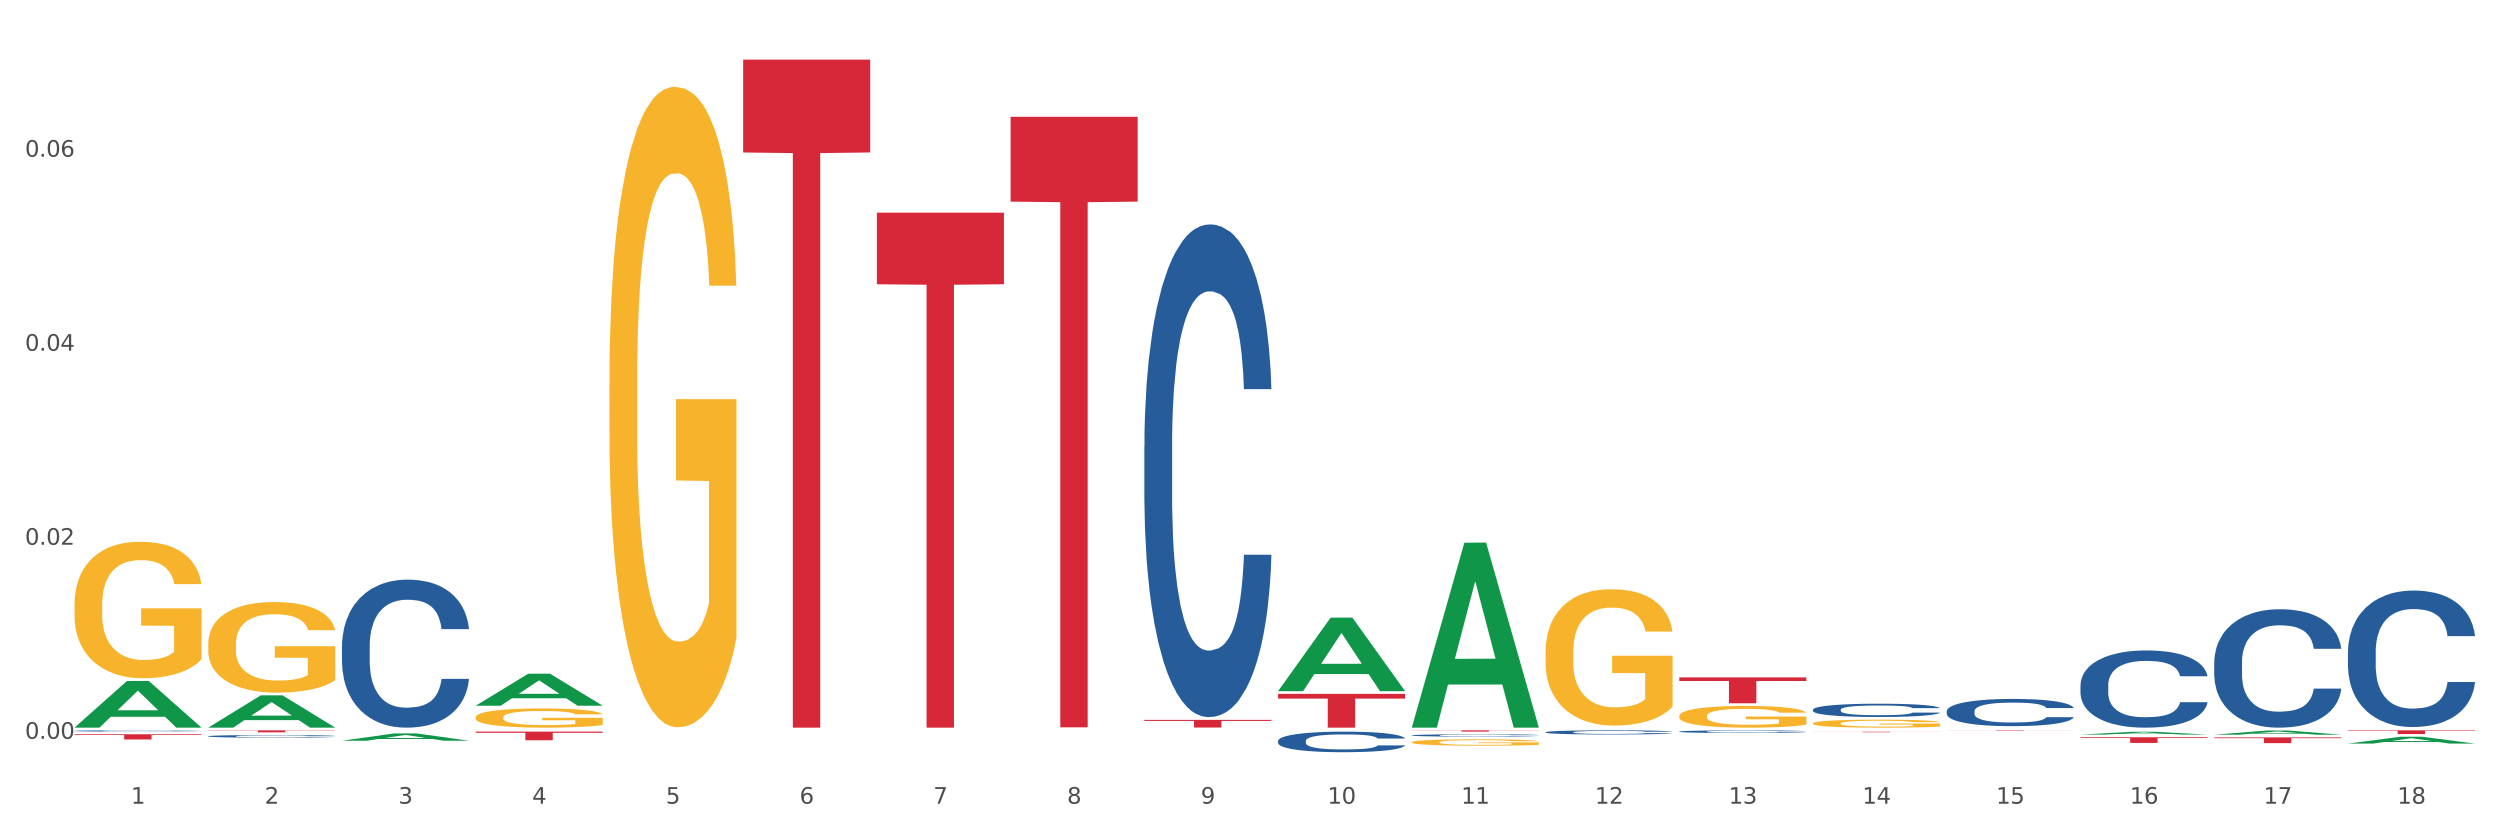 <?xml version="1.0" encoding="utf-8" standalone="no"?>
<!DOCTYPE svg PUBLIC "-//W3C//DTD SVG 1.1//EN"
  "http://www.w3.org/Graphics/SVG/1.1/DTD/svg11.dtd">
<svg xmlns:xlink="http://www.w3.org/1999/xlink" width="1080pt" height="360pt" viewBox="0 0 1080 360" xmlns="http://www.w3.org/2000/svg" version="1.1">
 <rect x="0" y="0" width="1080" height="360" fill="#333333" stroke="none"/>
 <defs>
  <style type="text/css">*{stroke-linejoin: round; stroke-linecap: butt}</style>
 </defs>
 <g id="figure_1">
  <g id="patch_1">
   <path d="M 0 360 
L 1080 360 
L 1080 0 
L 0 0 
z
" style="fill: #ffffff; stroke: #ffffff; stroke-linejoin: miter"/>
  </g>
  <g id="axes_1">
   <g id="matplotlib.axis_1">
    <g id="xtick_1">
     <g id="text_1">
      <!-- 1 -->
      <g style="fill: #4d4d4d" transform="translate(56.563 347.204) scale(0.096 -0.096)">
       <defs>
        <path id="DejaVuSans-31" d="M 794 531 
L 1825 531 
L 1825 4091 
L 703 3866 
L 703 4441 
L 1819 4666 
L 2450 4666 
L 2450 531 
L 3481 531 
L 3481 0 
L 794 0 
L 794 531 
z
" transform="scale(0.016)"/>
       </defs>
       <use xlink:href="#DejaVuSans-31"/>
      </g>
     </g>
    </g>
    <g id="xtick_2">
     <g id="text_2">
      <!-- 2 -->
      <g style="fill: #4d4d4d" transform="translate(114.336 347.204) scale(0.096 -0.096)">
       <defs>
        <path id="DejaVuSans-32" d="M 1228 531 
L 3431 531 
L 3431 0 
L 469 0 
L 469 531 
Q 828 903 1448 1529 
Q 2069 2156 2228 2338 
Q 2531 2678 2651 2914 
Q 2772 3150 2772 3378 
Q 2772 3750 2511 3984 
Q 2250 4219 1831 4219 
Q 1534 4219 1204 4116 
Q 875 4013 500 3803 
L 500 4441 
Q 881 4594 1212 4672 
Q 1544 4750 1819 4750 
Q 2544 4750 2975 4387 
Q 3406 4025 3406 3419 
Q 3406 3131 3298 2873 
Q 3191 2616 2906 2266 
Q 2828 2175 2409 1742 
Q 1991 1309 1228 531 
z
" transform="scale(0.016)"/>
       </defs>
       <use xlink:href="#DejaVuSans-32"/>
      </g>
     </g>
    </g>
    <g id="xtick_3">
     <g id="text_3">
      <!-- 3 -->
      <g style="fill: #4d4d4d" transform="translate(172.109 347.204) scale(0.096 -0.096)">
       <defs>
        <path id="DejaVuSans-33" d="M 2597 2516 
Q 3050 2419 3304 2112 
Q 3559 1806 3559 1356 
Q 3559 666 3084 287 
Q 2609 -91 1734 -91 
Q 1441 -91 1130 -33 
Q 819 25 488 141 
L 488 750 
Q 750 597 1062 519 
Q 1375 441 1716 441 
Q 2309 441 2620 675 
Q 2931 909 2931 1356 
Q 2931 1769 2642 2001 
Q 2353 2234 1838 2234 
L 1294 2234 
L 1294 2753 
L 1863 2753 
Q 2328 2753 2575 2939 
Q 2822 3125 2822 3475 
Q 2822 3834 2567 4026 
Q 2313 4219 1838 4219 
Q 1578 4219 1281 4162 
Q 984 4106 628 3988 
L 628 4550 
Q 988 4650 1302 4700 
Q 1616 4750 1894 4750 
Q 2613 4750 3031 4423 
Q 3450 4097 3450 3541 
Q 3450 3153 3228 2886 
Q 3006 2619 2597 2516 
z
" transform="scale(0.016)"/>
       </defs>
       <use xlink:href="#DejaVuSans-33"/>
      </g>
     </g>
    </g>
    <g id="xtick_4">
     <g id="text_4">
      <!-- 4 -->
      <g style="fill: #4d4d4d" transform="translate(229.882 347.204) scale(0.096 -0.096)">
       <defs>
        <path id="DejaVuSans-34" d="M 2419 4116 
L 825 1625 
L 2419 1625 
L 2419 4116 
z
M 2253 4666 
L 3047 4666 
L 3047 1625 
L 3713 1625 
L 3713 1100 
L 3047 1100 
L 3047 0 
L 2419 0 
L 2419 1100 
L 313 1100 
L 313 1709 
L 2253 4666 
z
" transform="scale(0.016)"/>
       </defs>
       <use xlink:href="#DejaVuSans-34"/>
      </g>
     </g>
    </g>
    <g id="xtick_5">
     <g id="text_5">
      <!-- 5 -->
      <g style="fill: #4d4d4d" transform="translate(287.655 347.204) scale(0.096 -0.096)">
       <defs>
        <path id="DejaVuSans-35" d="M 691 4666 
L 3169 4666 
L 3169 4134 
L 1269 4134 
L 1269 2991 
Q 1406 3038 1543 3061 
Q 1681 3084 1819 3084 
Q 2600 3084 3056 2656 
Q 3513 2228 3513 1497 
Q 3513 744 3044 326 
Q 2575 -91 1722 -91 
Q 1428 -91 1123 -41 
Q 819 9 494 109 
L 494 744 
Q 775 591 1075 516 
Q 1375 441 1709 441 
Q 2250 441 2565 725 
Q 2881 1009 2881 1497 
Q 2881 1984 2565 2268 
Q 2250 2553 1709 2553 
Q 1456 2553 1204 2497 
Q 953 2441 691 2322 
L 691 4666 
z
" transform="scale(0.016)"/>
       </defs>
       <use xlink:href="#DejaVuSans-35"/>
      </g>
     </g>
    </g>
    <g id="xtick_6">
     <g id="text_6">
      <!-- 6 -->
      <g style="fill: #4d4d4d" transform="translate(345.428 347.204) scale(0.096 -0.096)">
       <defs>
        <path id="DejaVuSans-36" d="M 2113 2584 
Q 1688 2584 1439 2293 
Q 1191 2003 1191 1497 
Q 1191 994 1439 701 
Q 1688 409 2113 409 
Q 2538 409 2786 701 
Q 3034 994 3034 1497 
Q 3034 2003 2786 2293 
Q 2538 2584 2113 2584 
z
M 3366 4563 
L 3366 3988 
Q 3128 4100 2886 4159 
Q 2644 4219 2406 4219 
Q 1781 4219 1451 3797 
Q 1122 3375 1075 2522 
Q 1259 2794 1537 2939 
Q 1816 3084 2150 3084 
Q 2853 3084 3261 2657 
Q 3669 2231 3669 1497 
Q 3669 778 3244 343 
Q 2819 -91 2113 -91 
Q 1303 -91 875 529 
Q 447 1150 447 2328 
Q 447 3434 972 4092 
Q 1497 4750 2381 4750 
Q 2619 4750 2861 4703 
Q 3103 4656 3366 4563 
z
" transform="scale(0.016)"/>
       </defs>
       <use xlink:href="#DejaVuSans-36"/>
      </g>
     </g>
    </g>
    <g id="xtick_7">
     <g id="text_7">
      <!-- 7 -->
      <g style="fill: #4d4d4d" transform="translate(403.201 347.204) scale(0.096 -0.096)">
       <defs>
        <path id="DejaVuSans-37" d="M 525 4666 
L 3525 4666 
L 3525 4397 
L 1831 0 
L 1172 0 
L 2766 4134 
L 525 4134 
L 525 4666 
z
" transform="scale(0.016)"/>
       </defs>
       <use xlink:href="#DejaVuSans-37"/>
      </g>
     </g>
    </g>
    <g id="xtick_8">
     <g id="text_8">
      <!-- 8 -->
      <g style="fill: #4d4d4d" transform="translate(460.974 347.204) scale(0.096 -0.096)">
       <defs>
        <path id="DejaVuSans-38" d="M 2034 2216 
Q 1584 2216 1326 1975 
Q 1069 1734 1069 1313 
Q 1069 891 1326 650 
Q 1584 409 2034 409 
Q 2484 409 2743 651 
Q 3003 894 3003 1313 
Q 3003 1734 2745 1975 
Q 2488 2216 2034 2216 
z
M 1403 2484 
Q 997 2584 770 2862 
Q 544 3141 544 3541 
Q 544 4100 942 4425 
Q 1341 4750 2034 4750 
Q 2731 4750 3128 4425 
Q 3525 4100 3525 3541 
Q 3525 3141 3298 2862 
Q 3072 2584 2669 2484 
Q 3125 2378 3379 2068 
Q 3634 1759 3634 1313 
Q 3634 634 3220 271 
Q 2806 -91 2034 -91 
Q 1263 -91 848 271 
Q 434 634 434 1313 
Q 434 1759 690 2068 
Q 947 2378 1403 2484 
z
M 1172 3481 
Q 1172 3119 1398 2916 
Q 1625 2713 2034 2713 
Q 2441 2713 2670 2916 
Q 2900 3119 2900 3481 
Q 2900 3844 2670 4047 
Q 2441 4250 2034 4250 
Q 1625 4250 1398 4047 
Q 1172 3844 1172 3481 
z
" transform="scale(0.016)"/>
       </defs>
       <use xlink:href="#DejaVuSans-38"/>
      </g>
     </g>
    </g>
    <g id="xtick_9">
     <g id="text_9">
      <!-- 9 -->
      <g style="fill: #4d4d4d" transform="translate(518.747 347.204) scale(0.096 -0.096)">
       <defs>
        <path id="DejaVuSans-39" d="M 703 97 
L 703 672 
Q 941 559 1184 500 
Q 1428 441 1663 441 
Q 2288 441 2617 861 
Q 2947 1281 2994 2138 
Q 2813 1869 2534 1725 
Q 2256 1581 1919 1581 
Q 1219 1581 811 2004 
Q 403 2428 403 3163 
Q 403 3881 828 4315 
Q 1253 4750 1959 4750 
Q 2769 4750 3195 4129 
Q 3622 3509 3622 2328 
Q 3622 1225 3098 567 
Q 2575 -91 1691 -91 
Q 1453 -91 1209 -44 
Q 966 3 703 97 
z
M 1959 2075 
Q 2384 2075 2632 2365 
Q 2881 2656 2881 3163 
Q 2881 3666 2632 3958 
Q 2384 4250 1959 4250 
Q 1534 4250 1286 3958 
Q 1038 3666 1038 3163 
Q 1038 2656 1286 2365 
Q 1534 2075 1959 2075 
z
" transform="scale(0.016)"/>
       </defs>
       <use xlink:href="#DejaVuSans-39"/>
      </g>
     </g>
    </g>
    <g id="xtick_10">
     <g id="text_10">
      <!-- 10 -->
      <g style="fill: #4d4d4d" transform="translate(573.466 347.204) scale(0.096 -0.096)">
       <defs>
        <path id="DejaVuSans-30" d="M 2034 4250 
Q 1547 4250 1301 3770 
Q 1056 3291 1056 2328 
Q 1056 1369 1301 889 
Q 1547 409 2034 409 
Q 2525 409 2770 889 
Q 3016 1369 3016 2328 
Q 3016 3291 2770 3770 
Q 2525 4250 2034 4250 
z
M 2034 4750 
Q 2819 4750 3233 4129 
Q 3647 3509 3647 2328 
Q 3647 1150 3233 529 
Q 2819 -91 2034 -91 
Q 1250 -91 836 529 
Q 422 1150 422 2328 
Q 422 3509 836 4129 
Q 1250 4750 2034 4750 
z
" transform="scale(0.016)"/>
       </defs>
       <use xlink:href="#DejaVuSans-31"/>
       <use xlink:href="#DejaVuSans-30" transform="translate(63.623 0)"/>
      </g>
     </g>
    </g>
    <g id="xtick_11">
     <g id="text_11">
      <!-- 11 -->
      <g style="fill: #4d4d4d" transform="translate(631.239 347.204) scale(0.096 -0.096)">
       <use xlink:href="#DejaVuSans-31"/>
       <use xlink:href="#DejaVuSans-31" transform="translate(63.623 0)"/>
      </g>
     </g>
    </g>
    <g id="xtick_12">
     <g id="text_12">
      <!-- 12 -->
      <g style="fill: #4d4d4d" transform="translate(689.012 347.204) scale(0.096 -0.096)">
       <use xlink:href="#DejaVuSans-31"/>
       <use xlink:href="#DejaVuSans-32" transform="translate(63.623 0)"/>
      </g>
     </g>
    </g>
    <g id="xtick_13">
     <g id="text_13">
      <!-- 13 -->
      <g style="fill: #4d4d4d" transform="translate(746.785 347.204) scale(0.096 -0.096)">
       <use xlink:href="#DejaVuSans-31"/>
       <use xlink:href="#DejaVuSans-33" transform="translate(63.623 0)"/>
      </g>
     </g>
    </g>
    <g id="xtick_14">
     <g id="text_14">
      <!-- 14 -->
      <g style="fill: #4d4d4d" transform="translate(804.558 347.204) scale(0.096 -0.096)">
       <use xlink:href="#DejaVuSans-31"/>
       <use xlink:href="#DejaVuSans-34" transform="translate(63.623 0)"/>
      </g>
     </g>
    </g>
    <g id="xtick_15">
     <g id="text_15">
      <!-- 15 -->
      <g style="fill: #4d4d4d" transform="translate(862.331 347.204) scale(0.096 -0.096)">
       <use xlink:href="#DejaVuSans-31"/>
       <use xlink:href="#DejaVuSans-35" transform="translate(63.623 0)"/>
      </g>
     </g>
    </g>
    <g id="xtick_16">
     <g id="text_16">
      <!-- 16 -->
      <g style="fill: #4d4d4d" transform="translate(920.104 347.204) scale(0.096 -0.096)">
       <use xlink:href="#DejaVuSans-31"/>
       <use xlink:href="#DejaVuSans-36" transform="translate(63.623 0)"/>
      </g>
     </g>
    </g>
    <g id="xtick_17">
     <g id="text_17">
      <!-- 17 -->
      <g style="fill: #4d4d4d" transform="translate(977.877 347.204) scale(0.096 -0.096)">
       <use xlink:href="#DejaVuSans-31"/>
       <use xlink:href="#DejaVuSans-37" transform="translate(63.623 0)"/>
      </g>
     </g>
    </g>
    <g id="xtick_18">
     <g id="text_18">
      <!-- 18 -->
      <g style="fill: #4d4d4d" transform="translate(1035.65 347.204) scale(0.096 -0.096)">
       <use xlink:href="#DejaVuSans-31"/>
       <use xlink:href="#DejaVuSans-38" transform="translate(63.623 0)"/>
      </g>
     </g>
    </g>
    <g id="xtick_19"/>
    <g id="xtick_20"/>
    <g id="xtick_21"/>
    <g id="xtick_22"/>
    <g id="xtick_23"/>
    <g id="xtick_24"/>
    <g id="xtick_25"/>
    <g id="xtick_26"/>
    <g id="xtick_27"/>
    <g id="xtick_28"/>
    <g id="xtick_29"/>
    <g id="xtick_30"/>
    <g id="xtick_31"/>
    <g id="xtick_32"/>
    <g id="xtick_33"/>
    <g id="xtick_34"/>
    <g id="xtick_35"/>
   </g>
   <g id="matplotlib.axis_2">
    <g id="ytick_1">
     <g id="text_19">
      <!-- 0.00 -->
      <g style="fill: #4d4d4d" transform="translate(10.8 319.155) scale(0.096 -0.096)">
       <defs>
        <path id="DejaVuSans-2e" d="M 684 794 
L 1344 794 
L 1344 0 
L 684 0 
L 684 794 
z
" transform="scale(0.016)"/>
       </defs>
       <use xlink:href="#DejaVuSans-30"/>
       <use xlink:href="#DejaVuSans-2e" transform="translate(63.623 0)"/>
       <use xlink:href="#DejaVuSans-30" transform="translate(95.41 0)"/>
       <use xlink:href="#DejaVuSans-30" transform="translate(159.033 0)"/>
      </g>
     </g>
    </g>
    <g id="ytick_2">
     <g id="text_20">
      <!-- 0.02 -->
      <g style="fill: #4d4d4d" transform="translate(10.8 235.336) scale(0.096 -0.096)">
       <use xlink:href="#DejaVuSans-30"/>
       <use xlink:href="#DejaVuSans-2e" transform="translate(63.623 0)"/>
       <use xlink:href="#DejaVuSans-30" transform="translate(95.41 0)"/>
       <use xlink:href="#DejaVuSans-32" transform="translate(159.033 0)"/>
      </g>
     </g>
    </g>
    <g id="ytick_3">
     <g id="text_21">
      <!-- 0.04 -->
      <g style="fill: #4d4d4d" transform="translate(10.8 151.517) scale(0.096 -0.096)">
       <use xlink:href="#DejaVuSans-30"/>
       <use xlink:href="#DejaVuSans-2e" transform="translate(63.623 0)"/>
       <use xlink:href="#DejaVuSans-30" transform="translate(95.41 0)"/>
       <use xlink:href="#DejaVuSans-34" transform="translate(159.033 0)"/>
      </g>
     </g>
    </g>
    <g id="ytick_4">
     <g id="text_22">
      <!-- 0.06 -->
      <g style="fill: #4d4d4d" transform="translate(10.8 67.698) scale(0.096 -0.096)">
       <use xlink:href="#DejaVuSans-30"/>
       <use xlink:href="#DejaVuSans-2e" transform="translate(63.623 0)"/>
       <use xlink:href="#DejaVuSans-30" transform="translate(95.41 0)"/>
       <use xlink:href="#DejaVuSans-36" transform="translate(159.033 0)"/>
      </g>
     </g>
    </g>
    <g id="ytick_5"/>
    <g id="ytick_6"/>
    <g id="ytick_7"/>
    <g id="ytick_8"/>
   </g>
   <g id="PolyCollection_1">
    <path d="M 32.175 314.311 
L 32.232 314.292 
L 54.864 294.18 
L 64.257 294.161 
L 87.059 314.349 
L 76.196 314.349 
L 71.273 309.648 
L 47.905 309.648 
L 47.735 309.724 
L 42.982 314.349 
L 32.175 314.349 
L 32.175 314.311 
L 50.847 306.842 
L 68.331 306.823 
L 59.674 298.464 
L 59.561 298.426 
L 59.447 298.483 
L 50.79 306.823 
L 50.847 306.842 
L 32.175 314.311 
z
" clip-path="url(#p338f482d39)" style="fill: #109648"/>
    <path d="M 205.494 316.038 
L 260.378 316.038 
L 260.378 316.562 
L 238.789 316.565 
L 238.789 319.809 
L 226.953 319.809 
L 226.953 316.565 
L 205.494 316.562 
L 205.494 316.041 
L 205.494 316.038 
z
" clip-path="url(#p338f482d39)" style="fill: #d62839"/>
    <path d="M 321.04 25.759 
L 375.924 25.759 
L 375.924 65.864 
L 354.335 66.135 
L 354.335 314.349 
L 342.499 314.349 
L 342.499 66.135 
L 321.04 65.864 
L 321.04 26.03 
L 321.04 25.759 
z
" clip-path="url(#p338f482d39)" style="fill: #d62839"/>
    <path d="M 378.813 91.885 
L 433.697 91.885 
L 433.697 122.8 
L 412.108 123.009 
L 412.108 314.349 
L 400.272 314.349 
L 400.272 123.009 
L 378.813 122.8 
L 378.813 92.094 
L 378.813 91.885 
z
" clip-path="url(#p338f482d39)" style="fill: #d62839"/>
    <path d="M 436.586 50.45 
L 491.47 50.45 
L 491.47 87.103 
L 469.881 87.35 
L 469.881 314.199 
L 458.045 314.199 
L 458.045 87.35 
L 436.586 87.103 
L 436.586 50.698 
L 436.586 50.45 
z
" clip-path="url(#p338f482d39)" style="fill: #d62839"/>
    <path d="M 494.359 310.969 
L 549.243 310.969 
L 549.243 311.43 
L 527.654 311.433 
L 527.654 314.288 
L 515.818 314.288 
L 515.818 311.433 
L 494.359 311.43 
L 494.359 310.972 
L 494.359 310.969 
z
" clip-path="url(#p338f482d39)" style="fill: #d62839"/>
    <path d="M 552.132 299.759 
L 607.016 299.759 
L 607.016 301.786 
L 585.427 301.8 
L 585.427 314.349 
L 573.591 314.349 
L 573.591 301.8 
L 552.132 301.786 
L 552.132 299.773 
L 552.132 299.759 
z
" clip-path="url(#p338f482d39)" style="fill: #d62839"/>
    <path d="M 609.905 315.508 
L 664.789 315.508 
L 664.789 315.585 
L 643.2 315.585 
L 643.2 316.06 
L 631.364 316.06 
L 631.364 315.585 
L 609.905 315.585 
L 609.905 315.508 
L 609.905 315.508 
z
" clip-path="url(#p338f482d39)" style="fill: #d62839"/>
    <path d="M 725.451 292.642 
L 780.335 292.642 
L 780.335 294.195 
L 758.746 294.205 
L 758.746 303.814 
L 746.91 303.814 
L 746.91 294.205 
L 725.451 294.195 
L 725.451 292.653 
L 725.451 292.642 
z
" clip-path="url(#p338f482d39)" style="fill: #d62839"/>
    <path d="M 783.224 316.114 
L 838.108 316.114 
L 838.108 316.146 
L 816.519 316.146 
L 816.519 316.34 
L 804.683 316.34 
L 804.683 316.146 
L 783.224 316.146 
L 783.224 316.115 
L 783.224 316.114 
z
" clip-path="url(#p338f482d39)" style="fill: #d62839"/>
    <path d="M 840.997 315.603 
L 895.881 315.603 
L 895.881 315.631 
L 874.291 315.631 
L 874.291 315.802 
L 862.456 315.802 
L 862.456 315.631 
L 840.997 315.631 
L 840.997 315.603 
L 840.997 315.603 
z
" clip-path="url(#p338f482d39)" style="fill: #d62839"/>
    <path d="M 898.77 318.5 
L 953.654 318.5 
L 953.654 318.84 
L 932.064 318.842 
L 932.064 320.949 
L 920.229 320.949 
L 920.229 318.842 
L 898.77 318.84 
L 898.77 318.502 
L 898.77 318.5 
z
" clip-path="url(#p338f482d39)" style="fill: #d62839"/>
    <path d="M 956.543 318.551 
L 1011.427 318.551 
L 1011.427 318.896 
L 989.837 318.898 
L 989.837 321.027 
L 978.002 321.027 
L 978.002 318.898 
L 956.543 318.896 
L 956.543 318.554 
L 956.543 318.551 
z
" clip-path="url(#p338f482d39)" style="fill: #d62839"/>
    <path d="M 89.948 315.508 
L 144.832 315.508 
L 144.832 315.629 
L 123.243 315.63 
L 123.243 316.381 
L 111.407 316.381 
L 111.407 315.63 
L 89.948 315.629 
L 89.948 315.509 
L 89.948 315.508 
z
" clip-path="url(#p338f482d39)" style="fill: #d62839"/>
    <path d="M 1014.316 315.508 
L 1069.2 315.508 
L 1069.2 315.731 
L 1047.61 315.732 
L 1047.61 317.112 
L 1035.775 317.112 
L 1035.775 315.732 
L 1014.316 315.731 
L 1014.316 315.509 
L 1014.316 315.508 
z
" clip-path="url(#p338f482d39)" style="fill: #d62839"/>
    <path d="M 32.175 261.289 
L 32.24 261.236 
L 32.24 259.297 
L 32.369 257.628 
L 33.017 253.59 
L 33.989 250.252 
L 34.702 248.475 
L 35.415 247.022 
L 36.257 245.568 
L 37.294 244.06 
L 39.173 241.853 
L 40.34 240.722 
L 41.765 239.538 
L 44.357 237.815 
L 46.236 236.846 
L 48.18 236.038 
L 51.355 235.069 
L 53.429 234.638 
L 55.632 234.315 
L 58.289 234.1 
L 60.298 234.046 
L 64.704 234.207 
L 68.462 234.692 
L 70.277 235.069 
L 72.609 235.715 
L 73.84 236.146 
L 75.849 237.007 
L 77.923 238.138 
L 79.348 239.107 
L 81.487 240.938 
L 83.107 242.768 
L 84.597 245.029 
L 85.375 246.591 
L 85.958 248.045 
L 86.476 249.714 
L 86.995 252.352 
L 75.331 252.352 
L 74.877 250.467 
L 74.164 248.691 
L 73.128 246.968 
L 72.22 245.891 
L 70.665 244.545 
L 69.24 243.683 
L 67.749 243.037 
L 65.935 242.499 
L 64.509 242.23 
L 62.501 242.014 
L 58.548 242.068 
L 55.891 242.499 
L 54.077 243.037 
L 52.911 243.522 
L 51.874 244.06 
L 50.707 244.814 
L 49.347 245.945 
L 48.375 246.968 
L 47.403 248.26 
L 46.625 249.552 
L 45.912 251.06 
L 45.329 252.675 
L 44.876 254.344 
L 44.487 256.39 
L 44.163 259.782 
L 44.163 267.158 
L 44.292 268.827 
L 44.616 271.035 
L 45.005 272.704 
L 45.653 274.696 
L 46.236 276.042 
L 47.338 277.98 
L 48.569 279.595 
L 49.541 280.618 
L 50.513 281.48 
L 52.198 282.664 
L 54.077 283.633 
L 55.697 284.226 
L 57.9 284.764 
L 59.39 284.98 
L 60.686 285.087 
L 63.861 285.087 
L 66.129 284.926 
L 68.657 284.549 
L 70.601 284.064 
L 72.22 283.472 
L 74.035 282.503 
L 75.201 281.588 
L 75.201 270.335 
L 60.946 270.281 
L 60.946 262.797 
L 87.059 262.797 
L 87.059 284.764 
L 85.958 285.895 
L 84.727 286.918 
L 83.431 287.833 
L 81.487 288.964 
L 79.154 290.041 
L 77.08 290.794 
L 74.877 291.44 
L 72.285 292.033 
L 68.916 292.571 
L 66.842 292.786 
L 64.25 292.948 
L 61.205 293.002 
L 58.548 292.894 
L 55.956 292.625 
L 53.235 292.14 
L 50.578 291.44 
L 48.569 290.741 
L 46.56 289.879 
L 44.422 288.748 
L 42.737 287.672 
L 41.441 286.702 
L 40.016 285.464 
L 38.46 283.849 
L 37.294 282.395 
L 36.257 280.888 
L 35.156 278.949 
L 34.378 277.28 
L 33.601 275.18 
L 33.147 273.619 
L 32.629 271.196 
L 32.24 267.804 
L 32.175 261.289 
z
" clip-path="url(#p338f482d39)" style="fill: #f7b32b"/>
    <path d="M 1014.316 281.605 
L 1014.381 281.551 
L 1014.381 280.044 
L 1014.575 277.998 
L 1015.289 274.229 
L 1016.197 271.376 
L 1017.754 268.038 
L 1018.597 266.638 
L 1019.7 265.076 
L 1021.971 262.546 
L 1024.566 260.392 
L 1026.382 259.208 
L 1027.745 258.454 
L 1030.794 257.108 
L 1032.546 256.516 
L 1034.362 256.031 
L 1035.919 255.708 
L 1038.514 255.331 
L 1040.59 255.17 
L 1042.99 255.116 
L 1045.002 255.17 
L 1047.661 255.385 
L 1051.554 256.031 
L 1053.046 256.408 
L 1055.057 257.054 
L 1057.133 257.916 
L 1058.82 258.777 
L 1060.766 260.015 
L 1062.777 261.631 
L 1064.724 263.677 
L 1066.086 265.561 
L 1067.189 267.553 
L 1068.162 269.976 
L 1068.876 272.614 
L 1069.2 274.821 
L 1057.328 274.821 
L 1057.003 272.829 
L 1056.355 270.676 
L 1055.706 269.222 
L 1054.992 268.038 
L 1053.889 266.692 
L 1052.916 265.83 
L 1051.294 264.807 
L 1049.802 264.161 
L 1048.57 263.784 
L 1047.078 263.461 
L 1043.899 263.138 
L 1041.628 263.138 
L 1040.201 263.246 
L 1038.449 263.515 
L 1036.957 263.892 
L 1035.205 264.538 
L 1033.843 265.238 
L 1032.481 266.153 
L 1031.702 266.799 
L 1030.534 267.984 
L 1029.756 268.953 
L 1028.718 270.622 
L 1028.134 271.806 
L 1027.096 274.875 
L 1026.642 277.136 
L 1026.447 278.698 
L 1026.318 280.421 
L 1026.318 288.82 
L 1026.707 292.588 
L 1027.031 294.204 
L 1027.55 296.034 
L 1028.523 298.403 
L 1029.951 300.718 
L 1031.443 302.387 
L 1032.675 303.41 
L 1033.843 304.164 
L 1035.011 304.756 
L 1036.438 305.295 
L 1037.606 305.618 
L 1039.357 305.941 
L 1041.433 306.102 
L 1043.055 306.102 
L 1046.364 305.833 
L 1047.856 305.564 
L 1049.283 305.187 
L 1050.84 304.595 
L 1052.073 303.949 
L 1052.787 303.464 
L 1053.954 302.441 
L 1054.863 301.364 
L 1055.641 300.126 
L 1056.16 299.049 
L 1056.744 297.434 
L 1057.198 295.603 
L 1057.328 294.634 
L 1069.2 294.634 
L 1068.94 296.573 
L 1068.486 298.457 
L 1067.578 300.987 
L 1066.864 302.441 
L 1065.762 304.218 
L 1064.594 305.725 
L 1062.972 307.394 
L 1061.48 308.633 
L 1059.923 309.709 
L 1058.236 310.678 
L 1055.187 312.024 
L 1054.084 312.401 
L 1051.749 313.047 
L 1049.932 313.424 
L 1047.272 313.801 
L 1044.547 314.017 
L 1041.693 314.07 
L 1039.163 313.963 
L 1036.373 313.64 
L 1034.622 313.317 
L 1032.675 312.832 
L 1030.405 312.078 
L 1028.264 311.163 
L 1026.253 310.086 
L 1024.371 308.848 
L 1022.62 307.448 
L 1020.349 305.133 
L 1018.662 302.872 
L 1017.43 300.772 
L 1016.586 298.995 
L 1015.743 296.734 
L 1015.289 295.173 
L 1014.575 291.404 
L 1014.316 287.904 
L 1014.316 281.605 
z
" clip-path="url(#p338f482d39)" style="fill: #255c99"/>
    <path d="M 956.543 286.175 
L 956.608 286.128 
L 956.608 284.82 
L 956.802 283.045 
L 957.516 279.774 
L 958.424 277.298 
L 959.981 274.401 
L 960.824 273.186 
L 961.927 271.831 
L 964.198 269.635 
L 966.793 267.766 
L 968.609 266.738 
L 969.972 266.084 
L 973.021 264.916 
L 974.773 264.402 
L 976.589 263.982 
L 978.146 263.701 
L 980.741 263.374 
L 982.817 263.234 
L 985.217 263.187 
L 987.229 263.234 
L 989.888 263.421 
L 993.781 263.982 
L 995.273 264.309 
L 997.284 264.869 
L 999.36 265.617 
L 1001.047 266.365 
L 1002.993 267.439 
L 1005.004 268.841 
L 1006.951 270.616 
L 1008.313 272.252 
L 1009.416 273.98 
L 1010.389 276.083 
L 1011.103 278.372 
L 1011.427 280.288 
L 999.555 280.288 
L 999.231 278.559 
L 998.582 276.69 
L 997.933 275.429 
L 997.219 274.401 
L 996.116 273.233 
L 995.143 272.485 
L 993.521 271.598 
L 992.029 271.037 
L 990.797 270.71 
L 989.305 270.429 
L 986.126 270.149 
L 983.855 270.149 
L 982.428 270.243 
L 980.676 270.476 
L 979.184 270.803 
L 977.432 271.364 
L 976.07 271.971 
L 974.708 272.766 
L 973.929 273.326 
L 972.761 274.354 
L 971.983 275.195 
L 970.945 276.644 
L 970.361 277.672 
L 969.323 280.335 
L 968.869 282.297 
L 968.674 283.652 
L 968.545 285.147 
L 968.545 292.436 
L 968.934 295.707 
L 969.258 297.108 
L 969.777 298.697 
L 970.75 300.753 
L 972.178 302.762 
L 973.67 304.21 
L 974.902 305.098 
L 976.07 305.752 
L 977.238 306.266 
L 978.665 306.733 
L 979.833 307.013 
L 981.584 307.294 
L 983.66 307.434 
L 985.282 307.434 
L 988.591 307.2 
L 990.083 306.967 
L 991.51 306.64 
L 993.067 306.126 
L 994.3 305.565 
L 995.014 305.145 
L 996.181 304.257 
L 997.09 303.322 
L 997.868 302.248 
L 998.387 301.313 
L 998.971 299.912 
L 999.425 298.323 
L 999.555 297.482 
L 1011.427 297.482 
L 1011.168 299.164 
L 1010.713 300.799 
L 1009.805 302.995 
L 1009.092 304.257 
L 1007.989 305.799 
L 1006.821 307.107 
L 1005.199 308.555 
L 1003.707 309.63 
L 1002.15 310.564 
L 1000.463 311.405 
L 997.414 312.573 
L 996.311 312.9 
L 993.976 313.461 
L 992.159 313.788 
L 989.499 314.115 
L 986.774 314.302 
L 983.92 314.349 
L 981.39 314.255 
L 978.6 313.975 
L 976.849 313.695 
L 974.902 313.274 
L 972.632 312.62 
L 970.491 311.826 
L 968.48 310.891 
L 966.598 309.817 
L 964.847 308.602 
L 962.576 306.593 
L 960.889 304.631 
L 959.657 302.808 
L 958.813 301.267 
L 957.97 299.304 
L 957.516 297.949 
L 956.802 294.679 
L 956.543 291.642 
L 956.543 286.175 
z
" clip-path="url(#p338f482d39)" style="fill: #255c99"/>
    <path d="M 898.77 295.978 
L 898.835 295.947 
L 898.835 295.094 
L 899.029 293.937 
L 899.743 291.804 
L 900.651 290.189 
L 902.208 288.3 
L 903.051 287.508 
L 904.154 286.625 
L 906.425 285.193 
L 909.02 283.974 
L 910.836 283.304 
L 912.199 282.877 
L 915.248 282.116 
L 917 281.781 
L 918.816 281.506 
L 920.373 281.324 
L 922.968 281.11 
L 925.044 281.019 
L 927.444 280.989 
L 929.456 281.019 
L 932.116 281.141 
L 936.008 281.506 
L 937.5 281.72 
L 939.511 282.085 
L 941.587 282.573 
L 943.274 283.06 
L 945.22 283.761 
L 947.231 284.675 
L 949.178 285.833 
L 950.54 286.899 
L 951.643 288.026 
L 952.616 289.397 
L 953.33 290.89 
L 953.654 292.139 
L 941.782 292.139 
L 941.458 291.012 
L 940.809 289.793 
L 940.16 288.971 
L 939.446 288.3 
L 938.344 287.539 
L 937.37 287.051 
L 935.749 286.472 
L 934.256 286.107 
L 933.024 285.894 
L 931.532 285.711 
L 928.353 285.528 
L 926.082 285.528 
L 924.655 285.589 
L 922.903 285.741 
L 921.411 285.955 
L 919.659 286.32 
L 918.297 286.716 
L 916.935 287.234 
L 916.156 287.6 
L 914.988 288.27 
L 914.21 288.818 
L 913.172 289.763 
L 912.588 290.433 
L 911.55 292.17 
L 911.096 293.449 
L 910.901 294.333 
L 910.772 295.308 
L 910.772 300.06 
L 911.161 302.193 
L 911.485 303.107 
L 912.004 304.143 
L 912.977 305.483 
L 914.405 306.793 
L 915.897 307.738 
L 917.129 308.317 
L 918.297 308.743 
L 919.465 309.078 
L 920.892 309.383 
L 922.06 309.566 
L 923.811 309.749 
L 925.887 309.84 
L 927.509 309.84 
L 930.818 309.688 
L 932.31 309.535 
L 933.737 309.322 
L 935.294 308.987 
L 936.527 308.621 
L 937.241 308.347 
L 938.408 307.768 
L 939.317 307.159 
L 940.095 306.458 
L 940.614 305.849 
L 941.198 304.935 
L 941.652 303.899 
L 941.782 303.351 
L 953.654 303.351 
L 953.395 304.447 
L 952.94 305.514 
L 952.032 306.946 
L 951.319 307.768 
L 950.216 308.774 
L 949.048 309.627 
L 947.426 310.571 
L 945.934 311.272 
L 944.377 311.881 
L 942.69 312.43 
L 939.641 313.191 
L 938.538 313.404 
L 936.203 313.77 
L 934.386 313.983 
L 931.726 314.197 
L 929.002 314.318 
L 926.147 314.349 
L 923.617 314.288 
L 920.827 314.105 
L 919.076 313.922 
L 917.129 313.648 
L 914.859 313.222 
L 912.718 312.704 
L 910.707 312.094 
L 908.825 311.394 
L 907.074 310.602 
L 904.803 309.292 
L 903.116 308.012 
L 901.884 306.824 
L 901.04 305.818 
L 900.197 304.539 
L 899.743 303.655 
L 899.029 301.523 
L 898.77 299.542 
L 898.77 295.978 
z
" clip-path="url(#p338f482d39)" style="fill: #255c99"/>
    <path d="M 840.997 307.225 
L 841.062 307.214 
L 841.062 306.913 
L 841.256 306.505 
L 841.97 305.753 
L 842.878 305.184 
L 844.435 304.518 
L 845.278 304.238 
L 846.381 303.927 
L 848.652 303.422 
L 851.247 302.992 
L 853.063 302.756 
L 854.426 302.606 
L 857.475 302.337 
L 859.227 302.219 
L 861.043 302.122 
L 862.6 302.058 
L 865.195 301.983 
L 867.271 301.95 
L 869.672 301.94 
L 871.683 301.95 
L 874.343 301.993 
L 878.235 302.122 
L 879.727 302.197 
L 881.738 302.326 
L 883.814 302.498 
L 885.501 302.67 
L 887.447 302.917 
L 889.458 303.239 
L 891.405 303.648 
L 892.767 304.024 
L 893.87 304.421 
L 894.843 304.904 
L 895.557 305.431 
L 895.881 305.871 
L 884.009 305.871 
L 883.685 305.474 
L 883.036 305.044 
L 882.387 304.754 
L 881.673 304.518 
L 880.571 304.249 
L 879.597 304.077 
L 877.976 303.873 
L 876.483 303.744 
L 875.251 303.669 
L 873.759 303.605 
L 870.58 303.54 
L 868.309 303.54 
L 866.882 303.562 
L 865.13 303.615 
L 863.638 303.691 
L 861.887 303.819 
L 860.524 303.959 
L 859.162 304.142 
L 858.383 304.271 
L 857.216 304.507 
L 856.437 304.7 
L 855.399 305.033 
L 854.815 305.27 
L 853.777 305.882 
L 853.323 306.333 
L 853.128 306.645 
L 852.999 306.988 
L 852.999 308.664 
L 853.388 309.416 
L 853.712 309.738 
L 854.231 310.103 
L 855.204 310.576 
L 856.632 311.038 
L 858.124 311.371 
L 859.356 311.575 
L 860.524 311.725 
L 861.692 311.844 
L 863.119 311.951 
L 864.287 312.015 
L 866.039 312.08 
L 868.115 312.112 
L 869.736 312.112 
L 873.045 312.058 
L 874.537 312.005 
L 875.964 311.93 
L 877.521 311.811 
L 878.754 311.682 
L 879.468 311.586 
L 880.635 311.382 
L 881.544 311.167 
L 882.322 310.92 
L 882.841 310.705 
L 883.425 310.383 
L 883.879 310.018 
L 884.009 309.824 
L 895.881 309.824 
L 895.622 310.211 
L 895.167 310.587 
L 894.259 311.092 
L 893.546 311.382 
L 892.443 311.736 
L 891.275 312.037 
L 889.653 312.37 
L 888.161 312.617 
L 886.604 312.832 
L 884.917 313.025 
L 881.868 313.294 
L 880.765 313.369 
L 878.43 313.498 
L 876.613 313.573 
L 873.953 313.648 
L 871.229 313.691 
L 868.374 313.702 
L 865.844 313.68 
L 863.054 313.616 
L 861.303 313.552 
L 859.356 313.455 
L 857.086 313.305 
L 854.945 313.122 
L 852.934 312.907 
L 851.052 312.66 
L 849.301 312.381 
L 847.03 311.919 
L 845.343 311.468 
L 844.111 311.049 
L 843.267 310.694 
L 842.424 310.243 
L 841.97 309.932 
L 841.256 309.18 
L 840.997 308.481 
L 840.997 307.225 
z
" clip-path="url(#p338f482d39)" style="fill: #255c99"/>
    <path d="M 783.224 306.575 
L 783.289 306.57 
L 783.289 306.423 
L 783.483 306.224 
L 784.197 305.858 
L 785.105 305.58 
L 786.662 305.256 
L 787.506 305.119 
L 788.608 304.968 
L 790.879 304.721 
L 793.474 304.512 
L 795.291 304.397 
L 796.653 304.323 
L 799.702 304.193 
L 801.454 304.135 
L 803.27 304.088 
L 804.827 304.056 
L 807.422 304.02 
L 809.498 304.004 
L 811.899 303.999 
L 813.91 304.004 
L 816.57 304.025 
L 820.462 304.088 
L 821.954 304.124 
L 823.965 304.187 
L 826.041 304.271 
L 827.728 304.355 
L 829.674 304.475 
L 831.685 304.632 
L 833.632 304.831 
L 834.994 305.015 
L 836.097 305.209 
L 837.07 305.444 
L 837.784 305.701 
L 838.108 305.915 
L 826.236 305.915 
L 825.912 305.722 
L 825.263 305.512 
L 824.614 305.371 
L 823.9 305.256 
L 822.798 305.125 
L 821.824 305.041 
L 820.203 304.941 
L 818.71 304.879 
L 817.478 304.842 
L 815.986 304.81 
L 812.807 304.779 
L 810.536 304.779 
L 809.109 304.79 
L 807.357 304.816 
L 805.865 304.852 
L 804.114 304.915 
L 802.751 304.983 
L 801.389 305.072 
L 800.61 305.135 
L 799.443 305.25 
L 798.664 305.345 
L 797.626 305.507 
L 797.042 305.622 
L 796.004 305.921 
L 795.55 306.141 
L 795.355 306.293 
L 795.226 306.46 
L 795.226 307.277 
L 795.615 307.644 
L 795.939 307.801 
L 796.458 307.979 
L 797.431 308.209 
L 798.859 308.434 
L 800.351 308.597 
L 801.583 308.696 
L 802.751 308.77 
L 803.919 308.827 
L 805.346 308.88 
L 806.514 308.911 
L 808.266 308.942 
L 810.342 308.958 
L 811.963 308.958 
L 815.272 308.932 
L 816.764 308.906 
L 818.191 308.869 
L 819.748 308.811 
L 820.981 308.749 
L 821.695 308.702 
L 822.862 308.602 
L 823.771 308.497 
L 824.549 308.377 
L 825.068 308.272 
L 825.652 308.115 
L 826.106 307.937 
L 826.236 307.843 
L 838.108 307.843 
L 837.849 308.031 
L 837.394 308.214 
L 836.486 308.461 
L 835.773 308.602 
L 834.67 308.775 
L 833.502 308.921 
L 831.88 309.084 
L 830.388 309.204 
L 828.831 309.309 
L 827.144 309.403 
L 824.095 309.534 
L 822.992 309.571 
L 820.657 309.634 
L 818.84 309.67 
L 816.18 309.707 
L 813.456 309.728 
L 810.601 309.733 
L 808.071 309.723 
L 805.281 309.691 
L 803.53 309.66 
L 801.583 309.613 
L 799.313 309.539 
L 797.172 309.45 
L 795.161 309.346 
L 793.279 309.225 
L 791.528 309.089 
L 789.257 308.864 
L 787.57 308.644 
L 786.338 308.44 
L 785.494 308.267 
L 784.651 308.047 
L 784.197 307.895 
L 783.483 307.528 
L 783.224 307.188 
L 783.224 306.575 
z
" clip-path="url(#p338f482d39)" style="fill: #255c99"/>
    <path d="M 725.451 316.032 
L 725.516 316.031 
L 725.516 316.002 
L 725.71 315.963 
L 726.424 315.891 
L 727.332 315.837 
L 728.889 315.773 
L 729.733 315.747 
L 730.835 315.717 
L 733.106 315.669 
L 735.701 315.628 
L 737.518 315.605 
L 738.88 315.591 
L 741.929 315.565 
L 743.681 315.554 
L 745.497 315.545 
L 747.054 315.539 
L 749.649 315.531 
L 751.725 315.528 
L 754.126 315.527 
L 756.137 315.528 
L 758.797 315.532 
L 762.689 315.545 
L 764.181 315.552 
L 766.192 315.564 
L 768.268 315.581 
L 769.955 315.597 
L 771.901 315.621 
L 773.912 315.651 
L 775.859 315.69 
L 777.221 315.726 
L 778.324 315.764 
L 779.297 315.81 
L 780.011 315.861 
L 780.335 315.903 
L 768.463 315.903 
L 768.139 315.865 
L 767.49 315.824 
L 766.841 315.796 
L 766.127 315.773 
L 765.025 315.748 
L 764.051 315.731 
L 762.43 315.712 
L 760.937 315.7 
L 759.705 315.692 
L 758.213 315.686 
L 755.034 315.68 
L 752.763 315.68 
L 751.336 315.682 
L 749.584 315.687 
L 748.092 315.694 
L 746.341 315.707 
L 744.978 315.72 
L 743.616 315.737 
L 742.837 315.75 
L 741.67 315.772 
L 740.891 315.791 
L 739.853 315.823 
L 739.269 315.845 
L 738.231 315.904 
L 737.777 315.947 
L 737.582 315.976 
L 737.453 316.009 
L 737.453 316.169 
L 737.842 316.241 
L 738.166 316.272 
L 738.685 316.306 
L 739.658 316.352 
L 741.086 316.396 
L 742.578 316.427 
L 743.81 316.447 
L 744.978 316.461 
L 746.146 316.473 
L 747.573 316.483 
L 748.741 316.489 
L 750.493 316.495 
L 752.569 316.498 
L 754.19 316.498 
L 757.499 316.493 
L 758.991 316.488 
L 760.418 316.481 
L 761.975 316.469 
L 763.208 316.457 
L 763.922 316.448 
L 765.089 316.428 
L 765.998 316.408 
L 766.776 316.384 
L 767.295 316.364 
L 767.879 316.333 
L 768.333 316.298 
L 768.463 316.28 
L 780.335 316.28 
L 780.076 316.317 
L 779.621 316.353 
L 778.713 316.401 
L 778 316.428 
L 776.897 316.462 
L 775.729 316.491 
L 774.107 316.523 
L 772.615 316.546 
L 771.058 316.567 
L 769.371 316.585 
L 766.322 316.611 
L 765.219 316.618 
L 762.884 316.63 
L 761.067 316.638 
L 758.407 316.645 
L 755.683 316.649 
L 752.828 316.65 
L 750.298 316.648 
L 747.508 316.642 
L 745.757 316.636 
L 743.81 316.626 
L 741.54 316.612 
L 739.399 316.595 
L 737.388 316.574 
L 735.506 316.55 
L 733.755 316.524 
L 731.484 316.48 
L 729.797 316.437 
L 728.565 316.397 
L 727.721 316.363 
L 726.878 316.32 
L 726.424 316.29 
L 725.71 316.218 
L 725.451 316.152 
L 725.451 316.032 
z
" clip-path="url(#p338f482d39)" style="fill: #255c99"/>
    <path d="M 667.678 316.31 
L 667.743 316.309 
L 667.743 316.263 
L 667.937 316.201 
L 668.651 316.087 
L 669.559 316 
L 671.116 315.899 
L 671.96 315.857 
L 673.062 315.81 
L 675.333 315.733 
L 677.928 315.668 
L 679.745 315.632 
L 681.107 315.609 
L 684.156 315.568 
L 685.908 315.55 
L 687.724 315.536 
L 689.281 315.526 
L 691.876 315.514 
L 693.952 315.51 
L 696.353 315.508 
L 698.364 315.51 
L 701.024 315.516 
L 704.916 315.536 
L 706.408 315.547 
L 708.419 315.567 
L 710.495 315.593 
L 712.182 315.619 
L 714.128 315.656 
L 716.139 315.705 
L 718.086 315.767 
L 719.448 315.824 
L 720.551 315.885 
L 721.524 315.958 
L 722.238 316.038 
L 722.562 316.105 
L 710.69 316.105 
L 710.366 316.044 
L 709.717 315.979 
L 709.068 315.935 
L 708.354 315.899 
L 707.252 315.858 
L 706.278 315.832 
L 704.657 315.801 
L 703.164 315.782 
L 701.932 315.77 
L 700.44 315.761 
L 697.261 315.751 
L 694.99 315.751 
L 693.563 315.754 
L 691.811 315.762 
L 690.319 315.774 
L 688.568 315.793 
L 687.205 315.814 
L 685.843 315.842 
L 685.064 315.862 
L 683.897 315.898 
L 683.118 315.927 
L 682.08 315.978 
L 681.496 316.013 
L 680.458 316.106 
L 680.004 316.175 
L 679.809 316.222 
L 679.68 316.274 
L 679.68 316.529 
L 680.069 316.643 
L 680.393 316.692 
L 680.912 316.747 
L 681.885 316.819 
L 683.313 316.889 
L 684.805 316.94 
L 686.037 316.971 
L 687.205 316.993 
L 688.373 317.011 
L 689.8 317.028 
L 690.968 317.037 
L 692.72 317.047 
L 694.796 317.052 
L 696.417 317.052 
L 699.726 317.044 
L 701.218 317.036 
L 702.645 317.024 
L 704.202 317.006 
L 705.435 316.987 
L 706.149 316.972 
L 707.316 316.941 
L 708.225 316.909 
L 709.003 316.871 
L 709.522 316.839 
L 710.106 316.79 
L 710.56 316.734 
L 710.69 316.705 
L 722.562 316.705 
L 722.303 316.763 
L 721.848 316.821 
L 720.94 316.897 
L 720.227 316.941 
L 719.124 316.995 
L 717.956 317.041 
L 716.334 317.091 
L 714.842 317.129 
L 713.285 317.161 
L 711.598 317.191 
L 708.549 317.231 
L 707.446 317.243 
L 705.111 317.262 
L 703.294 317.274 
L 700.634 317.285 
L 697.91 317.292 
L 695.055 317.293 
L 692.525 317.29 
L 689.735 317.28 
L 687.984 317.271 
L 686.037 317.256 
L 683.767 317.233 
L 681.626 317.205 
L 679.615 317.173 
L 677.733 317.135 
L 675.982 317.093 
L 673.711 317.023 
L 672.024 316.954 
L 670.792 316.891 
L 669.948 316.837 
L 669.105 316.768 
L 668.651 316.721 
L 667.937 316.607 
L 667.678 316.501 
L 667.678 316.31 
z
" clip-path="url(#p338f482d39)" style="fill: #255c99"/>
    <path d="M 609.905 317.668 
L 609.97 317.667 
L 609.97 317.642 
L 610.164 317.607 
L 610.878 317.543 
L 611.786 317.495 
L 613.343 317.438 
L 614.187 317.414 
L 615.289 317.388 
L 617.56 317.345 
L 620.155 317.308 
L 621.972 317.288 
L 623.334 317.275 
L 626.383 317.253 
L 628.135 317.243 
L 629.951 317.234 
L 631.508 317.229 
L 634.103 317.222 
L 636.179 317.22 
L 638.58 317.219 
L 640.591 317.22 
L 643.251 317.223 
L 647.143 317.234 
L 648.635 317.241 
L 650.646 317.252 
L 652.722 317.266 
L 654.409 317.281 
L 656.355 317.302 
L 658.367 317.329 
L 660.313 317.364 
L 661.675 317.396 
L 662.778 317.43 
L 663.751 317.471 
L 664.465 317.516 
L 664.789 317.553 
L 652.917 317.553 
L 652.593 317.519 
L 651.944 317.483 
L 651.295 317.458 
L 650.581 317.438 
L 649.479 317.415 
L 648.505 317.401 
L 646.884 317.383 
L 645.391 317.372 
L 644.159 317.366 
L 642.667 317.36 
L 639.488 317.355 
L 637.217 317.355 
L 635.79 317.357 
L 634.038 317.361 
L 632.546 317.368 
L 630.795 317.379 
L 629.432 317.39 
L 628.07 317.406 
L 627.291 317.417 
L 626.124 317.437 
L 625.345 317.453 
L 624.307 317.482 
L 623.723 317.502 
L 622.685 317.554 
L 622.231 317.592 
L 622.036 317.619 
L 621.907 317.648 
L 621.907 317.791 
L 622.296 317.854 
L 622.62 317.882 
L 623.139 317.913 
L 624.112 317.953 
L 625.54 317.992 
L 627.032 318.021 
L 628.264 318.038 
L 629.432 318.051 
L 630.6 318.061 
L 632.027 318.07 
L 633.195 318.075 
L 634.947 318.081 
L 637.023 318.084 
L 638.644 318.084 
L 641.953 318.079 
L 643.445 318.075 
L 644.872 318.068 
L 646.429 318.058 
L 647.662 318.047 
L 648.376 318.039 
L 649.543 318.022 
L 650.452 318.003 
L 651.23 317.982 
L 651.749 317.964 
L 652.333 317.937 
L 652.787 317.906 
L 652.917 317.889 
L 664.789 317.889 
L 664.53 317.922 
L 664.076 317.954 
L 663.167 317.997 
L 662.454 318.022 
L 661.351 318.052 
L 660.183 318.077 
L 658.561 318.106 
L 657.069 318.127 
L 655.512 318.145 
L 653.825 318.161 
L 650.776 318.184 
L 649.673 318.191 
L 647.338 318.202 
L 645.521 318.208 
L 642.861 318.214 
L 640.137 318.218 
L 637.282 318.219 
L 634.752 318.217 
L 631.962 318.212 
L 630.211 318.206 
L 628.264 318.198 
L 625.994 318.185 
L 623.853 318.17 
L 621.842 318.151 
L 619.96 318.13 
L 618.209 318.107 
L 615.938 318.067 
L 614.251 318.029 
L 613.019 317.993 
L 612.175 317.963 
L 611.332 317.925 
L 610.878 317.898 
L 610.164 317.834 
L 609.905 317.775 
L 609.905 317.668 
z
" clip-path="url(#p338f482d39)" style="fill: #255c99"/>
    <path d="M 552.132 320.058 
L 552.197 320.05 
L 552.197 319.823 
L 552.391 319.515 
L 553.105 318.947 
L 554.013 318.517 
L 555.57 318.014 
L 556.414 317.803 
L 557.516 317.568 
L 559.787 317.187 
L 562.382 316.863 
L 564.199 316.684 
L 565.561 316.571 
L 568.61 316.368 
L 570.362 316.279 
L 572.178 316.206 
L 573.735 316.157 
L 576.33 316.1 
L 578.406 316.076 
L 580.807 316.068 
L 582.818 316.076 
L 585.478 316.108 
L 589.37 316.206 
L 590.862 316.262 
L 592.873 316.36 
L 594.949 316.489 
L 596.636 316.619 
L 598.582 316.806 
L 600.594 317.049 
L 602.54 317.357 
L 603.902 317.641 
L 605.005 317.941 
L 605.978 318.306 
L 606.692 318.704 
L 607.016 319.036 
L 595.144 319.036 
L 594.82 318.736 
L 594.171 318.412 
L 593.522 318.193 
L 592.809 318.014 
L 591.706 317.812 
L 590.733 317.682 
L 589.111 317.528 
L 587.619 317.43 
L 586.386 317.374 
L 584.894 317.325 
L 581.715 317.276 
L 579.444 317.276 
L 578.017 317.292 
L 576.265 317.333 
L 574.773 317.39 
L 573.022 317.487 
L 571.659 317.593 
L 570.297 317.73 
L 569.518 317.828 
L 568.351 318.006 
L 567.572 318.152 
L 566.534 318.404 
L 565.95 318.582 
L 564.912 319.045 
L 564.458 319.385 
L 564.263 319.62 
L 564.134 319.88 
L 564.134 321.145 
L 564.523 321.713 
L 564.847 321.956 
L 565.366 322.232 
L 566.339 322.589 
L 567.767 322.938 
L 569.259 323.189 
L 570.491 323.343 
L 571.659 323.457 
L 572.827 323.546 
L 574.254 323.627 
L 575.422 323.676 
L 577.174 323.725 
L 579.25 323.749 
L 580.871 323.749 
L 584.18 323.708 
L 585.672 323.668 
L 587.1 323.611 
L 588.657 323.522 
L 589.889 323.425 
L 590.603 323.352 
L 591.771 323.197 
L 592.679 323.035 
L 593.457 322.849 
L 593.976 322.686 
L 594.56 322.443 
L 595.014 322.167 
L 595.144 322.021 
L 607.016 322.021 
L 606.757 322.313 
L 606.303 322.597 
L 605.394 322.978 
L 604.681 323.197 
L 603.578 323.465 
L 602.41 323.692 
L 600.788 323.944 
L 599.296 324.13 
L 597.739 324.292 
L 596.052 324.438 
L 593.003 324.641 
L 591.9 324.698 
L 589.565 324.795 
L 587.748 324.852 
L 585.088 324.909 
L 582.364 324.941 
L 579.509 324.95 
L 576.979 324.933 
L 574.189 324.885 
L 572.438 324.836 
L 570.491 324.763 
L 568.221 324.649 
L 566.08 324.511 
L 564.069 324.349 
L 562.187 324.163 
L 560.436 323.952 
L 558.165 323.603 
L 556.478 323.262 
L 555.246 322.946 
L 554.402 322.678 
L 553.559 322.338 
L 553.105 322.102 
L 552.391 321.535 
L 552.132 321.007 
L 552.132 320.058 
z
" clip-path="url(#p338f482d39)" style="fill: #255c99"/>
    <path d="M 494.359 192.586 
L 494.424 192.392 
L 494.424 186.949 
L 494.618 179.561 
L 495.332 165.953 
L 496.24 155.65 
L 497.797 143.597 
L 498.641 138.543 
L 499.743 132.905 
L 502.014 123.768 
L 504.609 115.992 
L 506.426 111.715 
L 507.788 108.994 
L 510.837 104.134 
L 512.589 101.995 
L 514.405 100.246 
L 515.962 99.079 
L 518.557 97.718 
L 520.633 97.135 
L 523.034 96.941 
L 525.045 97.135 
L 527.705 97.913 
L 531.597 100.246 
L 533.089 101.606 
L 535.1 103.939 
L 537.176 107.05 
L 538.863 110.16 
L 540.809 114.631 
L 542.821 120.463 
L 544.767 127.851 
L 546.129 134.655 
L 547.232 141.847 
L 548.205 150.596 
L 548.919 160.121 
L 549.243 168.092 
L 537.371 168.092 
L 537.047 160.899 
L 536.398 153.123 
L 535.749 147.874 
L 535.036 143.597 
L 533.933 138.737 
L 532.96 135.627 
L 531.338 131.933 
L 529.846 129.6 
L 528.613 128.239 
L 527.121 127.073 
L 523.942 125.907 
L 521.671 125.907 
L 520.244 126.295 
L 518.492 127.267 
L 517 128.628 
L 515.249 130.961 
L 513.886 133.488 
L 512.524 136.793 
L 511.745 139.126 
L 510.578 143.403 
L 509.799 146.902 
L 508.761 152.928 
L 508.177 157.205 
L 507.139 168.286 
L 506.685 176.451 
L 506.49 182.088 
L 506.361 188.309 
L 506.361 218.636 
L 506.75 232.244 
L 507.074 238.076 
L 507.593 244.686 
L 508.566 253.239 
L 509.994 261.599 
L 511.486 267.625 
L 512.718 271.319 
L 513.886 274.04 
L 515.054 276.179 
L 516.481 278.123 
L 517.649 279.289 
L 519.401 280.455 
L 521.477 281.039 
L 523.099 281.039 
L 526.407 280.067 
L 527.899 279.095 
L 529.327 277.734 
L 530.884 275.595 
L 532.116 273.263 
L 532.83 271.513 
L 533.998 267.819 
L 534.906 263.931 
L 535.684 259.46 
L 536.203 255.572 
L 536.787 249.74 
L 537.241 243.13 
L 537.371 239.631 
L 549.243 239.631 
L 548.984 246.63 
L 548.53 253.434 
L 547.621 262.571 
L 546.908 267.819 
L 545.805 274.235 
L 544.637 279.678 
L 543.015 285.704 
L 541.523 290.175 
L 539.966 294.063 
L 538.279 297.563 
L 535.23 302.423 
L 534.127 303.784 
L 531.792 306.116 
L 529.975 307.477 
L 527.315 308.838 
L 524.591 309.616 
L 521.736 309.81 
L 519.206 309.421 
L 516.416 308.255 
L 514.665 307.088 
L 512.718 305.339 
L 510.448 302.617 
L 508.307 299.312 
L 506.296 295.424 
L 504.414 290.953 
L 502.663 285.899 
L 500.392 277.539 
L 498.705 269.375 
L 497.473 261.793 
L 496.629 255.378 
L 495.786 247.213 
L 495.332 241.575 
L 494.618 227.967 
L 494.359 215.331 
L 494.359 192.586 
z
" clip-path="url(#p338f482d39)" style="fill: #255c99"/>
    <path d="M 147.721 279.133 
L 147.786 279.075 
L 147.786 277.44 
L 147.98 275.221 
L 148.694 271.133 
L 149.602 268.037 
L 151.159 264.416 
L 152.003 262.898 
L 153.106 261.204 
L 155.376 258.46 
L 157.971 256.124 
L 159.788 254.839 
L 161.15 254.021 
L 164.199 252.561 
L 165.951 251.919 
L 167.767 251.393 
L 169.324 251.043 
L 171.919 250.634 
L 173.995 250.459 
L 176.396 250.4 
L 178.407 250.459 
L 181.067 250.692 
L 184.959 251.393 
L 186.451 251.802 
L 188.463 252.503 
L 190.539 253.437 
L 192.225 254.372 
L 194.172 255.715 
L 196.183 257.467 
L 198.129 259.686 
L 199.491 261.73 
L 200.594 263.891 
L 201.567 266.519 
L 202.281 269.38 
L 202.605 271.775 
L 190.733 271.775 
L 190.409 269.614 
L 189.76 267.278 
L 189.111 265.701 
L 188.398 264.416 
L 187.295 262.956 
L 186.322 262.022 
L 184.7 260.912 
L 183.208 260.212 
L 181.975 259.803 
L 180.483 259.452 
L 177.304 259.102 
L 175.033 259.102 
L 173.606 259.219 
L 171.854 259.511 
L 170.362 259.92 
L 168.611 260.62 
L 167.248 261.38 
L 165.886 262.372 
L 165.107 263.073 
L 163.94 264.358 
L 163.161 265.409 
L 162.123 267.22 
L 161.539 268.504 
L 160.501 271.833 
L 160.047 274.286 
L 159.853 275.98 
L 159.723 277.849 
L 159.723 286.959 
L 160.112 291.047 
L 160.436 292.799 
L 160.955 294.785 
L 161.929 297.354 
L 163.356 299.866 
L 164.848 301.676 
L 166.081 302.786 
L 167.248 303.603 
L 168.416 304.246 
L 169.843 304.83 
L 171.011 305.18 
L 172.763 305.53 
L 174.839 305.706 
L 176.461 305.706 
L 179.769 305.414 
L 181.261 305.122 
L 182.689 304.713 
L 184.246 304.07 
L 185.478 303.37 
L 186.192 302.844 
L 187.36 301.734 
L 188.268 300.566 
L 189.046 299.223 
L 189.565 298.055 
L 190.149 296.303 
L 190.603 294.318 
L 190.733 293.266 
L 202.605 293.266 
L 202.346 295.369 
L 201.892 297.413 
L 200.983 300.158 
L 200.27 301.734 
L 199.167 303.662 
L 197.999 305.297 
L 196.377 307.107 
L 194.885 308.45 
L 193.328 309.618 
L 191.641 310.67 
L 188.592 312.13 
L 187.489 312.538 
L 185.154 313.239 
L 183.337 313.648 
L 180.678 314.057 
L 177.953 314.291 
L 175.098 314.349 
L 172.568 314.232 
L 169.778 313.882 
L 168.027 313.531 
L 166.081 313.006 
L 163.81 312.188 
L 161.669 311.195 
L 159.658 310.027 
L 157.777 308.684 
L 156.025 307.166 
L 153.754 304.654 
L 152.068 302.202 
L 150.835 299.924 
L 149.992 297.997 
L 149.148 295.544 
L 148.694 293.85 
L 147.98 289.762 
L 147.721 285.966 
L 147.721 279.133 
z
" clip-path="url(#p338f482d39)" style="fill: #255c99"/>
    <path d="M 89.948 318.046 
L 90.013 318.045 
L 90.013 318.017 
L 90.207 317.977 
L 90.921 317.905 
L 91.829 317.851 
L 93.386 317.787 
L 94.23 317.76 
L 95.333 317.73 
L 97.603 317.682 
L 100.198 317.641 
L 102.015 317.618 
L 103.377 317.604 
L 106.426 317.578 
L 108.178 317.567 
L 109.994 317.557 
L 111.551 317.551 
L 114.146 317.544 
L 116.222 317.541 
L 118.623 317.54 
L 120.634 317.541 
L 123.294 317.545 
L 127.186 317.557 
L 128.678 317.565 
L 130.69 317.577 
L 132.766 317.593 
L 134.452 317.61 
L 136.399 317.634 
L 138.41 317.664 
L 140.356 317.704 
L 141.718 317.74 
L 142.821 317.778 
L 143.794 317.824 
L 144.508 317.874 
L 144.832 317.917 
L 132.96 317.917 
L 132.636 317.879 
L 131.987 317.837 
L 131.338 317.81 
L 130.625 317.787 
L 129.522 317.761 
L 128.549 317.745 
L 126.927 317.725 
L 125.435 317.713 
L 124.202 317.706 
L 122.71 317.699 
L 119.531 317.693 
L 117.26 317.693 
L 115.833 317.695 
L 114.082 317.7 
L 112.589 317.708 
L 110.838 317.72 
L 109.475 317.733 
L 108.113 317.751 
L 107.335 317.763 
L 106.167 317.786 
L 105.388 317.804 
L 104.35 317.836 
L 103.766 317.859 
L 102.728 317.918 
L 102.274 317.961 
L 102.08 317.991 
L 101.95 318.024 
L 101.95 318.184 
L 102.339 318.257 
L 102.663 318.287 
L 103.183 318.322 
L 104.156 318.368 
L 105.583 318.412 
L 107.075 318.444 
L 108.308 318.464 
L 109.475 318.478 
L 110.643 318.489 
L 112.07 318.5 
L 113.238 318.506 
L 114.99 318.512 
L 117.066 318.515 
L 118.688 318.515 
L 121.996 318.51 
L 123.488 318.505 
L 124.916 318.498 
L 126.473 318.486 
L 127.705 318.474 
L 128.419 318.465 
L 129.587 318.445 
L 130.495 318.424 
L 131.273 318.401 
L 131.792 318.38 
L 132.376 318.349 
L 132.83 318.314 
L 132.96 318.296 
L 144.832 318.296 
L 144.573 318.333 
L 144.119 318.369 
L 143.21 318.417 
L 142.497 318.445 
L 141.394 318.479 
L 140.226 318.508 
L 138.604 318.54 
L 137.112 318.563 
L 135.555 318.584 
L 133.868 318.603 
L 130.819 318.628 
L 129.716 318.635 
L 127.381 318.648 
L 125.564 318.655 
L 122.905 318.662 
L 120.18 318.666 
L 117.325 318.667 
L 114.795 318.665 
L 112.006 318.659 
L 110.254 318.653 
L 108.308 318.644 
L 106.037 318.629 
L 103.896 318.612 
L 101.885 318.591 
L 100.004 318.568 
L 98.252 318.541 
L 95.981 318.496 
L 94.295 318.453 
L 93.062 318.413 
L 92.219 318.379 
L 91.375 318.336 
L 90.921 318.306 
L 90.207 318.234 
L 89.948 318.167 
L 89.948 318.046 
z
" clip-path="url(#p338f482d39)" style="fill: #255c99"/>
    <path d="M 32.175 317.215 
L 87.059 317.215 
L 87.059 317.524 
L 65.47 317.527 
L 65.47 319.442 
L 53.635 319.442 
L 53.635 317.527 
L 32.175 317.524 
L 32.175 317.217 
L 32.175 317.215 
z
" clip-path="url(#p338f482d39)" style="fill: #d62839"/>
    <path d="M 32.175 315.754 
L 32.24 315.754 
L 32.24 315.74 
L 32.434 315.721 
L 33.148 315.686 
L 34.056 315.659 
L 35.613 315.628 
L 36.457 315.615 
L 37.56 315.6 
L 39.83 315.577 
L 42.425 315.557 
L 44.242 315.546 
L 45.604 315.539 
L 48.653 315.526 
L 50.405 315.521 
L 52.221 315.516 
L 53.778 315.513 
L 56.373 315.51 
L 58.449 315.508 
L 60.85 315.508 
L 62.861 315.508 
L 65.521 315.51 
L 69.413 315.516 
L 70.905 315.52 
L 72.917 315.526 
L 74.993 315.534 
L 76.679 315.542 
L 78.626 315.553 
L 80.637 315.568 
L 82.583 315.587 
L 83.945 315.605 
L 85.048 315.624 
L 86.021 315.646 
L 86.735 315.671 
L 87.059 315.691 
L 75.187 315.691 
L 74.863 315.673 
L 74.214 315.653 
L 73.565 315.639 
L 72.852 315.628 
L 71.749 315.616 
L 70.776 315.607 
L 69.154 315.598 
L 67.662 315.592 
L 66.429 315.588 
L 64.937 315.585 
L 61.758 315.582 
L 59.487 315.582 
L 58.06 315.583 
L 56.309 315.586 
L 54.816 315.589 
L 53.065 315.595 
L 51.702 315.602 
L 50.34 315.61 
L 49.562 315.617 
L 48.394 315.628 
L 47.615 315.637 
L 46.577 315.652 
L 45.993 315.663 
L 44.955 315.692 
L 44.501 315.713 
L 44.307 315.727 
L 44.177 315.743 
L 44.177 315.821 
L 44.566 315.856 
L 44.891 315.871 
L 45.41 315.888 
L 46.383 315.91 
L 47.81 315.932 
L 49.302 315.947 
L 50.535 315.957 
L 51.702 315.964 
L 52.87 315.969 
L 54.297 315.974 
L 55.465 315.977 
L 57.217 315.98 
L 59.293 315.982 
L 60.915 315.982 
L 64.223 315.979 
L 65.715 315.977 
L 67.143 315.973 
L 68.7 315.968 
L 69.932 315.962 
L 70.646 315.957 
L 71.814 315.948 
L 72.722 315.938 
L 73.5 315.926 
L 74.019 315.916 
L 74.603 315.901 
L 75.057 315.884 
L 75.187 315.875 
L 87.059 315.875 
L 86.8 315.893 
L 86.346 315.911 
L 85.437 315.934 
L 84.724 315.948 
L 83.621 315.964 
L 82.453 315.978 
L 80.831 315.994 
L 79.339 316.005 
L 77.782 316.015 
L 76.095 316.024 
L 73.046 316.037 
L 71.943 316.04 
L 69.608 316.046 
L 67.791 316.05 
L 65.132 316.053 
L 62.407 316.055 
L 59.552 316.056 
L 57.022 316.055 
L 54.233 316.052 
L 52.481 316.049 
L 50.535 316.044 
L 48.264 316.037 
L 46.123 316.029 
L 44.112 316.019 
L 42.231 316.007 
L 40.479 315.994 
L 38.208 315.973 
L 36.522 315.952 
L 35.289 315.932 
L 34.446 315.916 
L 33.602 315.895 
L 33.148 315.88 
L 32.434 315.845 
L 32.175 315.813 
L 32.175 315.754 
z
" clip-path="url(#p338f482d39)" style="fill: #255c99"/>
    <path d="M 609.905 320.653 
L 609.97 320.65 
L 609.97 320.56 
L 610.099 320.482 
L 610.747 320.293 
L 611.719 320.136 
L 612.432 320.053 
L 613.145 319.985 
L 613.987 319.917 
L 615.024 319.847 
L 616.903 319.743 
L 618.069 319.69 
L 619.495 319.635 
L 622.087 319.554 
L 623.966 319.509 
L 625.91 319.471 
L 629.085 319.426 
L 631.159 319.406 
L 633.362 319.39 
L 636.019 319.38 
L 638.027 319.378 
L 642.434 319.385 
L 646.192 319.408 
L 648.006 319.426 
L 650.339 319.456 
L 651.57 319.476 
L 653.579 319.516 
L 655.653 319.569 
L 657.078 319.615 
L 659.216 319.7 
L 660.836 319.786 
L 662.327 319.892 
L 663.104 319.965 
L 663.688 320.033 
L 664.206 320.111 
L 664.724 320.235 
L 653.061 320.235 
L 652.607 320.146 
L 651.894 320.063 
L 650.857 319.983 
L 649.95 319.932 
L 648.395 319.869 
L 646.97 319.829 
L 645.479 319.799 
L 643.665 319.774 
L 642.239 319.761 
L 640.231 319.751 
L 636.278 319.753 
L 633.621 319.774 
L 631.807 319.799 
L 630.64 319.821 
L 629.604 319.847 
L 628.437 319.882 
L 627.076 319.935 
L 626.104 319.983 
L 625.132 320.043 
L 624.355 320.104 
L 623.642 320.174 
L 623.059 320.25 
L 622.605 320.328 
L 622.217 320.424 
L 621.893 320.582 
L 621.893 320.928 
L 622.022 321.006 
L 622.346 321.109 
L 622.735 321.187 
L 623.383 321.28 
L 623.966 321.343 
L 625.068 321.434 
L 626.299 321.51 
L 627.271 321.558 
L 628.243 321.598 
L 629.928 321.653 
L 631.807 321.699 
L 633.427 321.726 
L 635.63 321.752 
L 637.12 321.762 
L 638.416 321.767 
L 641.591 321.767 
L 643.859 321.759 
L 646.386 321.742 
L 648.33 321.719 
L 649.95 321.691 
L 651.765 321.646 
L 652.931 321.603 
L 652.931 321.076 
L 638.675 321.074 
L 638.675 320.723 
L 664.789 320.723 
L 664.789 321.752 
L 663.688 321.805 
L 662.456 321.852 
L 661.16 321.895 
L 659.216 321.948 
L 656.884 321.999 
L 654.81 322.034 
L 652.607 322.064 
L 650.015 322.092 
L 646.646 322.117 
L 644.572 322.127 
L 641.98 322.135 
L 638.935 322.137 
L 636.278 322.132 
L 633.686 322.119 
L 630.964 322.097 
L 628.308 322.064 
L 626.299 322.031 
L 624.29 321.991 
L 622.152 321.938 
L 620.467 321.888 
L 619.171 321.842 
L 617.745 321.784 
L 616.19 321.709 
L 615.024 321.641 
L 613.987 321.57 
L 612.886 321.479 
L 612.108 321.401 
L 611.33 321.303 
L 610.877 321.23 
L 610.358 321.117 
L 609.97 320.958 
L 609.905 320.653 
z
" clip-path="url(#p338f482d39)" style="fill: #f7b32b"/>
    <path d="M 667.678 281.772 
L 667.743 281.719 
L 667.743 279.782 
L 667.872 278.115 
L 668.52 274.081 
L 669.492 270.746 
L 670.205 268.971 
L 670.918 267.519 
L 671.76 266.067 
L 672.797 264.561 
L 674.676 262.356 
L 675.842 261.226 
L 677.268 260.043 
L 679.86 258.322 
L 681.739 257.353 
L 683.683 256.547 
L 686.858 255.579 
L 688.932 255.148 
L 691.135 254.826 
L 693.792 254.61 
L 695.8 254.557 
L 700.207 254.718 
L 703.965 255.202 
L 705.779 255.579 
L 708.112 256.224 
L 709.343 256.654 
L 711.352 257.515 
L 713.426 258.644 
L 714.851 259.613 
L 716.989 261.441 
L 718.609 263.27 
L 720.1 265.529 
L 720.877 267.089 
L 721.461 268.541 
L 721.979 270.208 
L 722.497 272.844 
L 710.834 272.844 
L 710.38 270.961 
L 709.667 269.186 
L 708.63 267.465 
L 707.723 266.39 
L 706.168 265.045 
L 704.743 264.184 
L 703.252 263.539 
L 701.438 263.001 
L 700.012 262.732 
L 698.003 262.517 
L 694.051 262.571 
L 691.394 263.001 
L 689.58 263.539 
L 688.413 264.023 
L 687.377 264.561 
L 686.21 265.314 
L 684.849 266.443 
L 683.877 267.465 
L 682.905 268.756 
L 682.128 270.047 
L 681.415 271.553 
L 680.832 273.167 
L 680.378 274.834 
L 679.99 276.878 
L 679.666 280.266 
L 679.666 287.635 
L 679.795 289.302 
L 680.119 291.508 
L 680.508 293.175 
L 681.156 295.165 
L 681.739 296.51 
L 682.841 298.446 
L 684.072 300.06 
L 685.044 301.082 
L 686.016 301.942 
L 687.701 303.126 
L 689.58 304.094 
L 691.2 304.685 
L 693.403 305.223 
L 694.893 305.438 
L 696.189 305.546 
L 699.364 305.546 
L 701.632 305.385 
L 704.159 305.008 
L 706.103 304.524 
L 707.723 303.932 
L 709.538 302.964 
L 710.704 302.05 
L 710.704 290.809 
L 696.448 290.755 
L 696.448 283.278 
L 722.562 283.278 
L 722.562 305.223 
L 721.461 306.353 
L 720.229 307.375 
L 718.933 308.289 
L 716.989 309.419 
L 714.657 310.494 
L 712.583 311.247 
L 710.38 311.893 
L 707.788 312.484 
L 704.419 313.022 
L 702.345 313.237 
L 699.753 313.399 
L 696.708 313.452 
L 694.051 313.345 
L 691.459 313.076 
L 688.737 312.592 
L 686.081 311.893 
L 684.072 311.193 
L 682.063 310.333 
L 679.925 309.203 
L 678.24 308.128 
L 676.944 307.16 
L 675.518 305.922 
L 673.963 304.309 
L 672.797 302.857 
L 671.76 301.351 
L 670.659 299.414 
L 669.881 297.747 
L 669.103 295.649 
L 668.65 294.089 
L 668.131 291.669 
L 667.743 288.281 
L 667.678 281.772 
z
" clip-path="url(#p338f482d39)" style="fill: #f7b32b"/>
    <path d="M 263.267 165.354 
L 263.332 165.101 
L 263.332 156.004 
L 263.461 148.17 
L 264.109 129.218 
L 265.081 113.551 
L 265.794 105.212 
L 266.507 98.389 
L 267.349 91.566 
L 268.386 84.49 
L 270.265 74.13 
L 271.432 68.823 
L 272.857 63.264 
L 275.449 55.177 
L 277.328 50.629 
L 279.272 46.838 
L 282.447 42.29 
L 284.521 40.268 
L 286.724 38.752 
L 289.381 37.741 
L 291.389 37.489 
L 295.796 38.247 
L 299.554 40.521 
L 301.368 42.29 
L 303.701 45.322 
L 304.932 47.344 
L 306.941 51.387 
L 309.015 56.694 
L 310.44 61.242 
L 312.579 69.834 
L 314.199 78.426 
L 315.689 89.039 
L 316.466 96.367 
L 317.05 103.19 
L 317.568 111.024 
L 318.086 123.406 
L 306.423 123.406 
L 305.969 114.562 
L 305.256 106.223 
L 304.22 98.136 
L 303.312 93.082 
L 301.757 86.765 
L 300.332 82.722 
L 298.841 79.689 
L 297.027 77.162 
L 295.601 75.899 
L 293.593 74.888 
L 289.64 75.141 
L 286.983 77.162 
L 285.169 79.689 
L 284.002 81.964 
L 282.966 84.49 
L 281.799 88.028 
L 280.439 93.335 
L 279.467 98.136 
L 278.495 104.201 
L 277.717 110.266 
L 277.004 117.341 
L 276.421 124.922 
L 275.967 132.756 
L 275.579 142.358 
L 275.255 158.278 
L 275.255 192.898 
L 275.384 200.732 
L 275.708 211.092 
L 276.097 218.926 
L 276.745 228.276 
L 277.328 234.593 
L 278.43 243.69 
L 279.661 251.271 
L 280.633 256.073 
L 281.605 260.116 
L 283.29 265.675 
L 285.169 270.224 
L 286.789 273.003 
L 288.992 275.53 
L 290.482 276.541 
L 291.778 277.047 
L 294.953 277.047 
L 297.221 276.288 
L 299.748 274.52 
L 301.692 272.245 
L 303.312 269.466 
L 305.127 264.917 
L 306.293 260.621 
L 306.293 207.807 
L 292.037 207.555 
L 292.037 172.429 
L 318.151 172.429 
L 318.151 275.53 
L 317.05 280.837 
L 315.819 285.638 
L 314.523 289.934 
L 312.579 295.241 
L 310.246 300.295 
L 308.172 303.833 
L 305.969 306.865 
L 303.377 309.645 
L 300.008 312.172 
L 297.934 313.182 
L 295.342 313.94 
L 292.297 314.193 
L 289.64 313.688 
L 287.048 312.424 
L 284.326 310.15 
L 281.67 306.865 
L 279.661 303.58 
L 277.652 299.537 
L 275.514 294.23 
L 273.829 289.176 
L 272.533 284.627 
L 271.108 278.815 
L 269.552 271.234 
L 268.386 264.412 
L 267.349 257.336 
L 266.248 248.239 
L 265.47 240.405 
L 264.692 230.55 
L 264.239 223.222 
L 263.721 211.85 
L 263.332 195.93 
L 263.267 165.354 
z
" clip-path="url(#p338f482d39)" style="fill: #f7b32b"/>
    <path d="M 205.494 309.882 
L 205.559 309.875 
L 205.559 309.602 
L 205.688 309.367 
L 206.336 308.798 
L 207.308 308.328 
L 208.021 308.078 
L 208.734 307.873 
L 209.576 307.668 
L 210.613 307.456 
L 212.492 307.145 
L 213.659 306.986 
L 215.084 306.819 
L 217.676 306.576 
L 219.555 306.44 
L 221.499 306.326 
L 224.674 306.189 
L 226.748 306.129 
L 228.951 306.083 
L 231.608 306.053 
L 233.616 306.045 
L 238.023 306.068 
L 241.781 306.136 
L 243.595 306.189 
L 245.928 306.28 
L 247.159 306.341 
L 249.168 306.462 
L 251.242 306.622 
L 252.667 306.758 
L 254.806 307.016 
L 256.426 307.274 
L 257.916 307.592 
L 258.694 307.812 
L 259.277 308.017 
L 259.795 308.252 
L 260.313 308.624 
L 248.65 308.624 
L 248.196 308.358 
L 247.483 308.108 
L 246.447 307.865 
L 245.539 307.714 
L 243.984 307.524 
L 242.559 307.403 
L 241.068 307.312 
L 239.254 307.236 
L 237.828 307.198 
L 235.82 307.168 
L 231.867 307.175 
L 229.21 307.236 
L 227.396 307.312 
L 226.229 307.38 
L 225.193 307.456 
L 224.026 307.562 
L 222.666 307.721 
L 221.694 307.865 
L 220.722 308.047 
L 219.944 308.229 
L 219.231 308.442 
L 218.648 308.669 
L 218.194 308.904 
L 217.806 309.192 
L 217.482 309.67 
L 217.482 310.709 
L 217.611 310.944 
L 217.935 311.255 
L 218.324 311.49 
L 218.972 311.771 
L 219.555 311.96 
L 220.657 312.233 
L 221.888 312.461 
L 222.86 312.605 
L 223.832 312.726 
L 225.517 312.893 
L 227.396 313.029 
L 229.016 313.113 
L 231.219 313.189 
L 232.709 313.219 
L 234.005 313.234 
L 237.18 313.234 
L 239.448 313.211 
L 241.975 313.158 
L 243.919 313.09 
L 245.539 313.007 
L 247.354 312.87 
L 248.52 312.741 
L 248.52 311.156 
L 234.264 311.149 
L 234.264 310.095 
L 260.378 310.095 
L 260.378 313.189 
L 259.277 313.348 
L 258.046 313.492 
L 256.75 313.621 
L 254.806 313.78 
L 252.473 313.932 
L 250.399 314.038 
L 248.196 314.129 
L 245.604 314.212 
L 242.235 314.288 
L 240.161 314.319 
L 237.569 314.341 
L 234.524 314.349 
L 231.867 314.334 
L 229.275 314.296 
L 226.553 314.228 
L 223.897 314.129 
L 221.888 314.03 
L 219.879 313.909 
L 217.741 313.75 
L 216.056 313.598 
L 214.76 313.462 
L 213.335 313.287 
L 211.779 313.06 
L 210.613 312.855 
L 209.576 312.643 
L 208.475 312.37 
L 207.697 312.135 
L 206.92 311.839 
L 206.466 311.619 
L 205.948 311.278 
L 205.559 310.8 
L 205.494 309.882 
z
" clip-path="url(#p338f482d39)" style="fill: #f7b32b"/>
    <path d="M 89.948 278.172 
L 90.013 278.136 
L 90.013 276.849 
L 90.142 275.741 
L 90.79 273.061 
L 91.762 270.845 
L 92.475 269.666 
L 93.188 268.701 
L 94.03 267.736 
L 95.067 266.735 
L 96.946 265.27 
L 98.113 264.519 
L 99.538 263.733 
L 102.13 262.589 
L 104.009 261.946 
L 105.953 261.41 
L 109.128 260.766 
L 111.202 260.48 
L 113.405 260.266 
L 116.062 260.123 
L 118.071 260.087 
L 122.477 260.194 
L 126.235 260.516 
L 128.049 260.766 
L 130.382 261.195 
L 131.613 261.481 
L 133.622 262.053 
L 135.696 262.803 
L 137.121 263.447 
L 139.26 264.662 
L 140.88 265.877 
L 142.37 267.378 
L 143.148 268.415 
L 143.731 269.38 
L 144.249 270.488 
L 144.768 272.239 
L 133.104 272.239 
L 132.65 270.988 
L 131.937 269.808 
L 130.901 268.665 
L 129.993 267.95 
L 128.438 267.057 
L 127.013 266.485 
L 125.522 266.056 
L 123.708 265.698 
L 122.282 265.52 
L 120.274 265.377 
L 116.321 265.412 
L 113.664 265.698 
L 111.85 266.056 
L 110.684 266.377 
L 109.647 266.735 
L 108.48 267.235 
L 107.12 267.986 
L 106.148 268.665 
L 105.176 269.523 
L 104.398 270.38 
L 103.685 271.381 
L 103.102 272.453 
L 102.648 273.561 
L 102.26 274.919 
L 101.936 277.171 
L 101.936 282.067 
L 102.065 283.175 
L 102.389 284.64 
L 102.778 285.748 
L 103.426 287.071 
L 104.009 287.964 
L 105.111 289.251 
L 106.342 290.323 
L 107.314 291.002 
L 108.286 291.574 
L 109.971 292.36 
L 111.85 293.004 
L 113.47 293.397 
L 115.673 293.754 
L 117.163 293.897 
L 118.459 293.969 
L 121.634 293.969 
L 123.902 293.861 
L 126.43 293.611 
L 128.373 293.289 
L 129.993 292.896 
L 131.808 292.253 
L 132.974 291.645 
L 132.974 284.176 
L 118.719 284.14 
L 118.719 279.172 
L 144.832 279.172 
L 144.832 293.754 
L 143.731 294.505 
L 142.5 295.184 
L 141.204 295.791 
L 139.26 296.542 
L 136.927 297.257 
L 134.853 297.757 
L 132.65 298.186 
L 130.058 298.579 
L 126.689 298.936 
L 124.615 299.079 
L 122.023 299.187 
L 118.978 299.222 
L 116.321 299.151 
L 113.729 298.972 
L 111.007 298.65 
L 108.351 298.186 
L 106.342 297.721 
L 104.333 297.149 
L 102.195 296.399 
L 100.51 295.684 
L 99.214 295.041 
L 97.789 294.219 
L 96.233 293.147 
L 95.067 292.182 
L 94.03 291.181 
L 92.929 289.894 
L 92.151 288.786 
L 91.374 287.392 
L 90.92 286.356 
L 90.402 284.748 
L 90.013 282.496 
L 89.948 278.172 
z
" clip-path="url(#p338f482d39)" style="fill: #f7b32b"/>
    <path d="M 783.224 312.49 
L 783.289 312.486 
L 783.289 312.373 
L 783.418 312.275 
L 784.066 312.038 
L 785.038 311.842 
L 785.751 311.738 
L 786.464 311.653 
L 787.306 311.568 
L 788.343 311.479 
L 790.222 311.35 
L 791.388 311.284 
L 792.814 311.214 
L 795.406 311.113 
L 797.285 311.056 
L 799.229 311.009 
L 802.404 310.952 
L 804.478 310.927 
L 806.681 310.908 
L 809.338 310.895 
L 811.346 310.892 
L 815.753 310.902 
L 819.511 310.93 
L 821.325 310.952 
L 823.658 310.99 
L 824.889 311.015 
L 826.898 311.066 
L 828.971 311.132 
L 830.397 311.189 
L 832.535 311.296 
L 834.155 311.404 
L 835.646 311.536 
L 836.423 311.628 
L 837.007 311.713 
L 837.525 311.811 
L 838.043 311.965 
L 826.38 311.965 
L 825.926 311.855 
L 825.213 311.751 
L 824.176 311.65 
L 823.269 311.587 
L 821.714 311.508 
L 820.288 311.457 
L 818.798 311.419 
L 816.984 311.388 
L 815.558 311.372 
L 813.549 311.359 
L 809.597 311.363 
L 806.94 311.388 
L 805.126 311.419 
L 803.959 311.448 
L 802.922 311.479 
L 801.756 311.524 
L 800.395 311.59 
L 799.423 311.65 
L 798.451 311.726 
L 797.674 311.801 
L 796.961 311.89 
L 796.378 311.984 
L 795.924 312.082 
L 795.535 312.202 
L 795.211 312.401 
L 795.211 312.834 
L 795.341 312.931 
L 795.665 313.061 
L 796.054 313.159 
L 796.702 313.276 
L 797.285 313.355 
L 798.387 313.468 
L 799.618 313.563 
L 800.59 313.623 
L 801.562 313.673 
L 803.246 313.743 
L 805.126 313.8 
L 806.746 313.834 
L 808.949 313.866 
L 810.439 313.879 
L 811.735 313.885 
L 814.91 313.885 
L 817.178 313.875 
L 819.705 313.853 
L 821.649 313.825 
L 823.269 313.79 
L 825.084 313.733 
L 826.25 313.68 
L 826.25 313.02 
L 811.994 313.017 
L 811.994 312.578 
L 838.108 312.578 
L 838.108 313.866 
L 837.007 313.932 
L 835.775 313.992 
L 834.479 314.046 
L 832.535 314.112 
L 830.203 314.175 
L 828.129 314.219 
L 825.926 314.257 
L 823.334 314.292 
L 819.964 314.324 
L 817.891 314.336 
L 815.299 314.346 
L 812.253 314.349 
L 809.597 314.343 
L 807.005 314.327 
L 804.283 314.298 
L 801.627 314.257 
L 799.618 314.216 
L 797.609 314.166 
L 795.471 314.1 
L 793.786 314.036 
L 792.49 313.98 
L 791.064 313.907 
L 789.509 313.812 
L 788.343 313.727 
L 787.306 313.639 
L 786.204 313.525 
L 785.427 313.427 
L 784.649 313.304 
L 784.196 313.212 
L 783.677 313.07 
L 783.289 312.872 
L 783.224 312.49 
z
" clip-path="url(#p338f482d39)" style="fill: #f7b32b"/>
    <path d="M 956.543 317.389 
L 956.599 317.387 
L 979.232 315.593 
L 988.625 315.591 
L 1011.427 317.392 
L 1000.563 317.392 
L 995.641 316.973 
L 972.272 316.973 
L 972.103 316.98 
L 967.35 317.392 
L 956.543 317.392 
L 956.543 317.389 
L 975.215 316.723 
L 992.698 316.721 
L 984.041 315.975 
L 983.928 315.972 
L 983.815 315.977 
L 975.158 316.721 
L 975.215 316.723 
L 956.543 317.389 
z
" clip-path="url(#p338f482d39)" style="fill: #109648"/>
    <path d="M 1014.316 321.233 
L 1014.372 321.23 
L 1037.005 318.273 
L 1046.398 318.271 
L 1069.2 321.238 
L 1058.336 321.238 
L 1053.414 320.547 
L 1030.045 320.547 
L 1029.876 320.559 
L 1025.123 321.238 
L 1014.316 321.238 
L 1014.316 321.233 
L 1032.988 320.135 
L 1050.471 320.132 
L 1041.814 318.903 
L 1041.701 318.898 
L 1041.588 318.906 
L 1032.931 320.132 
L 1032.988 320.135 
L 1014.316 321.233 
z
" clip-path="url(#p338f482d39)" style="fill: #109648"/>
    <path d="M 609.905 314.199 
L 609.961 314.124 
L 632.594 234.452 
L 641.987 234.377 
L 664.789 314.349 
L 653.925 314.349 
L 649.003 295.726 
L 625.635 295.726 
L 625.465 296.027 
L 620.712 314.349 
L 609.905 314.349 
L 609.905 314.199 
L 628.577 284.613 
L 646.061 284.538 
L 637.404 251.422 
L 637.29 251.272 
L 637.177 251.497 
L 628.52 284.538 
L 628.577 284.613 
L 609.905 314.199 
z
" clip-path="url(#p338f482d39)" style="fill: #109648"/>
    <path d="M 552.132 298.54 
L 552.188 298.51 
L 574.821 266.826 
L 584.214 266.796 
L 607.016 298.6 
L 596.152 298.6 
L 591.23 291.194 
L 567.862 291.194 
L 567.692 291.313 
L 562.939 298.6 
L 552.132 298.6 
L 552.132 298.54 
L 570.804 286.774 
L 588.288 286.744 
L 579.631 273.575 
L 579.517 273.515 
L 579.404 273.605 
L 570.747 286.744 
L 570.804 286.774 
L 552.132 298.54 
z
" clip-path="url(#p338f482d39)" style="fill: #109648"/>
    <path d="M 205.494 304.86 
L 205.551 304.847 
L 228.183 291.042 
L 237.576 291.029 
L 260.378 304.886 
L 249.515 304.886 
L 244.592 301.659 
L 221.224 301.659 
L 221.054 301.711 
L 216.301 304.886 
L 205.494 304.886 
L 205.494 304.86 
L 224.166 299.734 
L 241.65 299.721 
L 232.993 293.982 
L 232.88 293.956 
L 232.766 293.995 
L 224.109 299.721 
L 224.166 299.734 
L 205.494 304.86 
z
" clip-path="url(#p338f482d39)" style="fill: #109648"/>
    <path d="M 147.721 319.988 
L 147.778 319.985 
L 170.41 316.822 
L 179.803 316.819 
L 202.605 319.994 
L 191.742 319.994 
L 186.819 319.255 
L 163.451 319.255 
L 163.281 319.267 
L 158.528 319.994 
L 147.721 319.994 
L 147.721 319.988 
L 166.393 318.813 
L 183.877 318.81 
L 175.22 317.496 
L 175.107 317.49 
L 174.993 317.499 
L 166.336 318.81 
L 166.393 318.813 
L 147.721 319.988 
z
" clip-path="url(#p338f482d39)" style="fill: #109648"/>
    <path d="M 89.948 314.323 
L 90.005 314.31 
L 112.637 300.394 
L 122.03 300.381 
L 144.832 314.349 
L 133.969 314.349 
L 129.046 311.096 
L 105.678 311.096 
L 105.508 311.149 
L 100.755 314.349 
L 89.948 314.349 
L 89.948 314.323 
L 108.62 309.155 
L 126.104 309.142 
L 117.447 303.358 
L 117.334 303.332 
L 117.22 303.372 
L 108.563 309.142 
L 108.62 309.155 
L 89.948 314.323 
z
" clip-path="url(#p338f482d39)" style="fill: #109648"/>
    <path d="M 898.77 317.338 
L 898.826 317.337 
L 921.459 316.117 
L 930.852 316.115 
L 953.654 317.341 
L 942.79 317.341 
L 937.868 317.055 
L 914.499 317.055 
L 914.33 317.06 
L 909.577 317.341 
L 898.77 317.341 
L 898.77 317.338 
L 917.442 316.885 
L 934.925 316.884 
L 926.268 316.377 
L 926.155 316.374 
L 926.042 316.378 
L 917.385 316.884 
L 917.442 316.885 
L 898.77 317.338 
z
" clip-path="url(#p338f482d39)" style="fill: #109648"/>
    <path d="M 725.451 309.306 
L 725.516 309.297 
L 725.516 308.989 
L 725.645 308.723 
L 726.293 308.081 
L 727.265 307.55 
L 727.978 307.268 
L 728.691 307.037 
L 729.533 306.805 
L 730.57 306.566 
L 732.449 306.215 
L 733.615 306.035 
L 735.041 305.846 
L 737.633 305.573 
L 739.512 305.418 
L 741.456 305.29 
L 744.631 305.136 
L 746.705 305.067 
L 748.908 305.016 
L 751.565 304.982 
L 753.573 304.973 
L 757.98 304.999 
L 761.738 305.076 
L 763.552 305.136 
L 765.885 305.239 
L 767.116 305.307 
L 769.125 305.444 
L 771.199 305.624 
L 772.624 305.778 
L 774.762 306.069 
L 776.382 306.36 
L 777.873 306.72 
L 778.65 306.968 
L 779.234 307.199 
L 779.752 307.465 
L 780.27 307.884 
L 768.607 307.884 
L 768.153 307.585 
L 767.44 307.302 
L 766.403 307.028 
L 765.496 306.857 
L 763.941 306.643 
L 762.516 306.506 
L 761.025 306.403 
L 759.211 306.317 
L 757.785 306.275 
L 755.776 306.24 
L 751.824 306.249 
L 749.167 306.317 
L 747.353 306.403 
L 746.186 306.48 
L 745.15 306.566 
L 743.983 306.686 
L 742.622 306.865 
L 741.65 307.028 
L 740.678 307.234 
L 739.901 307.439 
L 739.188 307.679 
L 738.605 307.936 
L 738.151 308.201 
L 737.762 308.527 
L 737.438 309.066 
L 737.438 310.239 
L 737.568 310.504 
L 737.892 310.855 
L 738.281 311.121 
L 738.929 311.438 
L 739.512 311.652 
L 740.614 311.96 
L 741.845 312.217 
L 742.817 312.38 
L 743.789 312.517 
L 745.474 312.705 
L 747.353 312.859 
L 748.973 312.953 
L 751.176 313.039 
L 752.666 313.073 
L 753.962 313.09 
L 757.137 313.09 
L 759.405 313.065 
L 761.932 313.005 
L 763.876 312.928 
L 765.496 312.833 
L 767.311 312.679 
L 768.477 312.534 
L 768.477 310.744 
L 754.221 310.736 
L 754.221 309.545 
L 780.335 309.545 
L 780.335 313.039 
L 779.234 313.219 
L 778.002 313.381 
L 776.706 313.527 
L 774.762 313.707 
L 772.43 313.878 
L 770.356 313.998 
L 768.153 314.101 
L 765.561 314.195 
L 762.192 314.28 
L 760.118 314.315 
L 757.526 314.34 
L 754.48 314.349 
L 751.824 314.332 
L 749.232 314.289 
L 746.51 314.212 
L 743.854 314.101 
L 741.845 313.989 
L 739.836 313.852 
L 737.698 313.672 
L 736.013 313.501 
L 734.717 313.347 
L 733.291 313.15 
L 731.736 312.893 
L 730.57 312.662 
L 729.533 312.422 
L 728.431 312.114 
L 727.654 311.849 
L 726.876 311.515 
L 726.423 311.266 
L 725.904 310.881 
L 725.516 310.342 
L 725.451 309.306 
z
" clip-path="url(#p338f482d39)" style="fill: #f7b32b"/>
   </g>
  </g>
 </g>
 <defs>
  <clipPath id="p338f482d39">
   <rect x="32.175" y="10.8" width="1037.025" height="329.109"/>
  </clipPath>
 </defs>
</svg>
